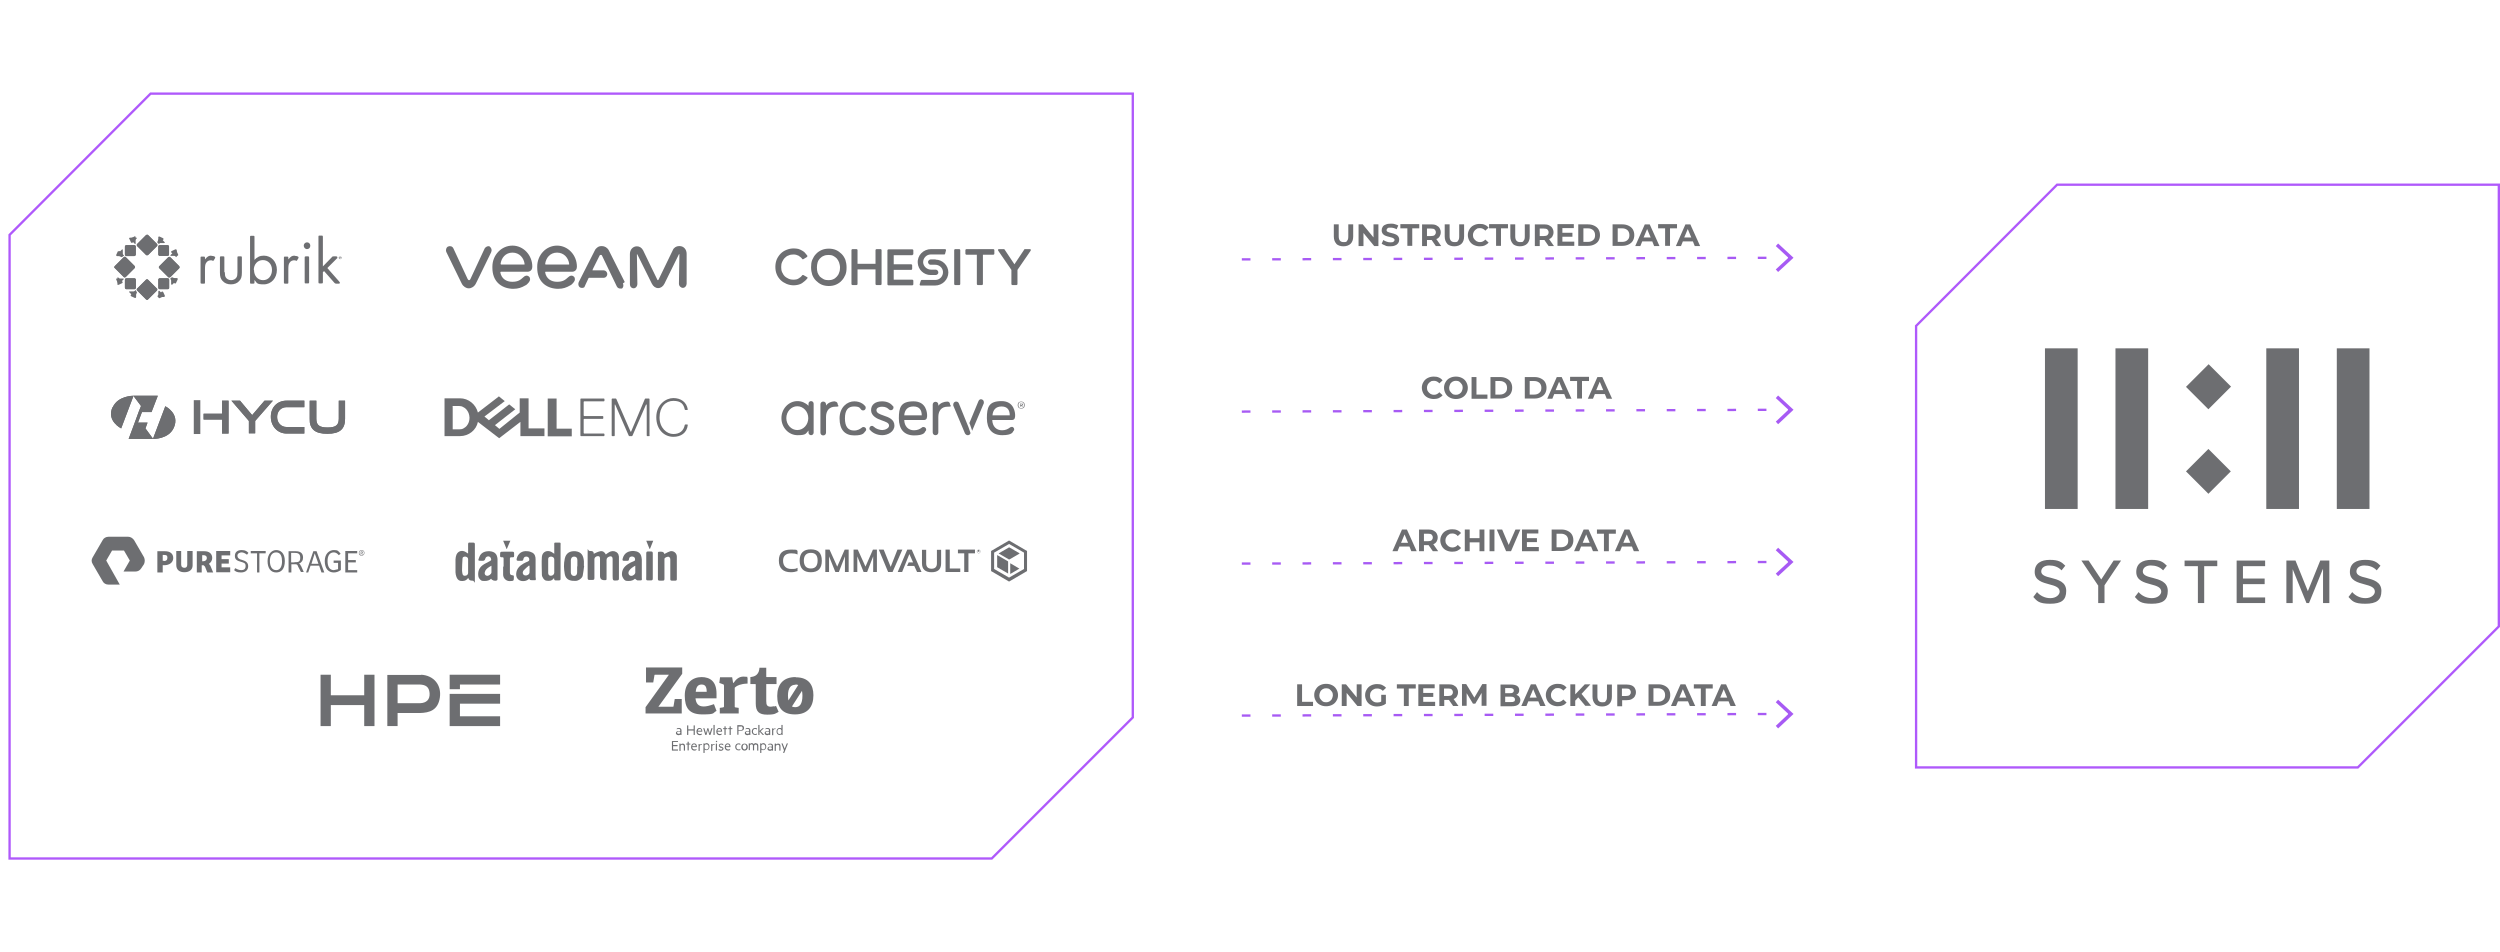 <?xml version="1.0" encoding="UTF-8"?>
<svg id="Layer_2" xmlns="http://www.w3.org/2000/svg" xmlns:xlink="http://www.w3.org/1999/xlink" version="1.1" viewBox="0 0 1070.8 407.9">
  <!-- Generator: Adobe Illustrator 29.7.1, SVG Export Plug-In . SVG Version: 2.1.1 Build 8)  -->
  <defs>
    <style>
      .st0, .st1, .st2 {
        fill: none;
      }

      .st1 {
        stroke: #af59fb;
      }

      .st1, .st2 {
        stroke-miterlimit: 10;
      }

      .st3 {
        fill: #6d6e71;
      }

      .st4 {
        clip-path: url(#clippath-17);
      }

      .st5 {
        clip-path: url(#clippath-19);
      }

      .st6 {
        clip-path: url(#clippath-11);
      }

      .st7 {
        clip-path: url(#clippath-16);
      }

      .st8 {
        clip-path: url(#clippath-18);
      }

      .st9 {
        clip-path: url(#clippath-10);
      }

      .st10 {
        clip-path: url(#clippath-15);
      }

      .st11 {
        clip-path: url(#clippath-13);
      }

      .st12 {
        clip-path: url(#clippath-14);
      }

      .st13 {
        clip-path: url(#clippath-12);
      }

      .st14 {
        clip-path: url(#clippath-20);
      }

      .st15 {
        clip-path: url(#clippath-21);
      }

      .st16 {
        clip-path: url(#clippath-22);
      }

      .st17 {
        clip-path: url(#clippath-1);
      }

      .st18 {
        clip-path: url(#clippath-3);
      }

      .st19 {
        clip-path: url(#clippath-4);
      }

      .st20 {
        clip-path: url(#clippath-2);
      }

      .st21 {
        clip-path: url(#clippath-7);
      }

      .st22 {
        clip-path: url(#clippath-6);
      }

      .st23 {
        clip-path: url(#clippath-9);
      }

      .st24 {
        clip-path: url(#clippath-8);
      }

      .st25 {
        clip-path: url(#clippath-5);
      }

      .st26 {
        fill: #a75af4;
      }

      .st27 {
        clip-path: url(#clippath);
      }

      .st2 {
        stroke: #a75af4;
        stroke-dasharray: 3.7 9.3;
      }
    </style>
    <clipPath id="clippath">
      <polygon class="st0" points="95.1 179.7 95.1 185.7 97.9 185.7 97.9 171.6 95.1 171.6 95.1 177.2 87.2 177.2 87.2 179.7 95.1 179.7"/>
    </clipPath>
    <clipPath id="clippath-1">
      <polygon class="st0" points="99.1 171.6 106.6 180.3 106.6 185.6 109.3 185.6 109.3 180.3 116.9 171.6 113.3 171.6 108 177.8 102.8 171.6 99.1 171.6"/>
    </clipPath>
    <clipPath id="clippath-2">
      <path class="st0" d="M122.8,171.6c-4,0-6.8,2.8-6.8,6.9s2.9,7.2,6.8,7.2h7.6v-2.8h-7.6c-2.4,0-4.1-1.8-4.1-4.3s1.7-4.2,4.1-4.2h7.6v-2.8h-7.6Z"/>
    </clipPath>
    <clipPath id="clippath-3">
      <path class="st0" d="M145.1,171.6v7.8c0,2.7-1.3,3.7-4.8,3.7s-4.8-1-4.8-3.7v-7.8h-2.9v7.8c0,4.4,2.3,6.4,7.6,6.4s7.6-2,7.6-6.4v-7.8h-2.7Z"/>
    </clipPath>
    <clipPath id="clippath-4">
      <polygon class="st0" points="57.7 181 55.1 188 65.6 188 62.3 183.5 63.2 181 59.1 181 60.8 176.5 64.9 176.5 67.6 169.5 57.1 169.5 60.4 173.9 59.4 176.4 57.7 181"/>
    </clipPath>
    <clipPath id="clippath-5">
      <path class="st0" d="M48.2,174.4c-2.7,5.9,3.7,9.1,3.7,9.1l5.3-14h0c-.5,0-6.7.1-8.9,4.9Z"/>
    </clipPath>
    <clipPath id="clippath-6">
      <path class="st0" d="M65.6,188s6.7.2,8.9-4.9c2.6-6-3.7-9.1-3.7-9.1l-5.3,14Z"/>
    </clipPath>
    <clipPath id="clippath-7">
      <path class="st0" d="M58.7,105.4l3.8,3.8c.2.2.6.2.9,0l3.8-3.8c.2-.2.2-.6,0-.9l-3.8-3.8c-.2-.2-.6-.2-.9,0l-3.8,3.8c-.1.1-.2.3-.2.4,0,.2,0,.3.2.4Z"/>
    </clipPath>
    <clipPath id="clippath-8">
      <path class="st0" d="M58.7,124.4l3.8,3.8c.2.2.6.2.9,0l3.8-3.8c.1-.1.2-.3.2-.4,0-.2,0-.3-.2-.4l-3.8-3.8c-.2-.2-.6-.2-.9,0l-3.8,3.8c-.1.1-.2.3-.2.4s0,.3.2.4Z"/>
    </clipPath>
    <clipPath id="clippath-9">
      <path class="st0" d="M68.2,114.9l3.8,3.8c.2.2.6.2.9,0l3.8-3.8c.2-.2.2-.6,0-.9l-3.8-3.8c-.2-.2-.6-.2-.9,0l-3.8,3.8c-.1.1-.2.3-.2.4,0,.2,0,.3.2.4Z"/>
    </clipPath>
    <clipPath id="clippath-10">
      <path class="st0" d="M55.5,125.3l1.7,1.7c.2.2.6.2.7-.1l.7-1.5c.1-.3,0-.6-.4-.6h-2.6c-.2,0-.3,0-.3.2,0,0,0,.2.1.2Z"/>
    </clipPath>
    <clipPath id="clippath-11">
      <path class="st0" d="M67.6,127.2h2.6c.3,0,.5-.3.4-.6l-.7-1.5c-.2-.3-.5-.3-.7-.1l-1.7,1.7c0,0-.1.2-.1.2,0,.1.1.2.3.2Z"/>
    </clipPath>
    <clipPath id="clippath-12">
      <rect class="st0" x="67.8" y="119.2" width="4.7" height="4.7" rx=".6" ry=".6"/>
    </clipPath>
    <clipPath id="clippath-13">
      <path class="st0" d="M73.6,108.3l1.7,1.7c.2.2.4.2.4-.2v-2.6c0-.3-.3-.5-.6-.4l-1.5.7c-.2,0-.3.2-.3.4,0,.1,0,.2.1.3Z"/>
    </clipPath>
    <clipPath id="clippath-14">
      <path class="st0" d="M67.7,104.1h2.6c.3,0,.4-.2.2-.4l-1.7-1.7c-.2-.2-.6-.2-.7.1l-.7,1.5c0,0,0,.1,0,.2,0,.2.2.4.4.4Z"/>
    </clipPath>
    <clipPath id="clippath-15">
      <path class="st0" d="M50.5,109.4l1.5.7c.3.1.6,0,.6-.4v-2.6c0-.3-.2-.4-.4-.2l-1.7,1.7c0,0-.1.2-.1.3s0,.3.3.4Z"/>
    </clipPath>
    <clipPath id="clippath-16">
      <path class="st0" d="M54.1,105h3.4c.3,0,.6.3.6.6v3.5c0,.3-.3.6-.6.6h-3.4c-.3,0-.6-.3-.6-.6v-3.5c0-.3.3-.6.6-.6Z"/>
    </clipPath>
    <clipPath id="clippath-17">
      <path class="st0" d="M55.4,102.3l.7,1.5c.2.3.5.3.7.1l1.7-1.7c.2-.2.2-.4-.2-.4h-2.6c-.3,0-.4.2-.4.4,0,0,0,.1,0,.2Z"/>
    </clipPath>
    <clipPath id="clippath-18">
      <path class="st0" d="M73.4,121.7c0,.3.2.4.4.2l1.7-1.7c.2-.2.2-.6-.1-.7l-1.5-.7c-.3-.1-.6,0-.6.4v2.6Z"/>
    </clipPath>
    <clipPath id="clippath-19">
      <rect class="st0" x="53.5" y="119.2" width="4.7" height="4.7" rx=".6" ry=".6"/>
    </clipPath>
    <clipPath id="clippath-20">
      <path class="st0" d="M50.2,121.6c0,.3.3.5.6.4l1.5-.7c.3-.2.3-.5.1-.7l-1.7-1.7c-.2-.2-.4-.2-.4.2v2.6Z"/>
    </clipPath>
    <clipPath id="clippath-21">
      <path class="st0" d="M68.4,105h3.4c.3,0,.6.3.6.6v3.4c0,.3-.3.6-.6.6h-3.4c-.3,0-.6-.3-.6-.6v-3.4c0-.3.3-.6.6-.6Z"/>
    </clipPath>
    <clipPath id="clippath-22">
      <path class="st0" d="M49.2,114.9l3.8,3.8c.1.1.3.2.4.2s.3,0,.4-.2l3.8-3.8c.2-.2.2-.6,0-.9l-3.8-3.8c-.2-.2-.6-.2-.9,0l-3.8,3.8c-.1.1-.2.3-.2.4,0,.2,0,.3.2.4Z"/>
    </clipPath>
  </defs>
  <g>
    <g>
      <path class="st3" d="M254.3,237.2c.9-.4,1.8-.9,2.8-1.1,1.1-.2,1.9.4,2.4,1.4.3-.3.5-.4.8-.6.8-.6,1.7-1,2.8-.8,1.2.3,1.9,1.1,2,2.3,0,3.2,0,6.3,0,9.5,0,.4-.2.6-.6.7,0,0,0,0,0,0-2,.2-2.1.1-2.1-1.9s0-4.8,0-7.2c0-1.1-.6-1.5-1.7-1-.6.3-.9.7-.9,1.4,0,2.6,0,5.1,0,7.7,0,.9,0,.9-.9.9q-1.9,0-1.9-1.8c0-2.4,0-4.8,0-7.3,0-.9-.2-1.2-.9-1.2-.8,0-1.5.6-1.5,1.3,0,2.7,0,5.4,0,8,0,.8-.2.9-1,.9-2,0-1.9.2-1.9-1.8,0-3.2,0-6.5,0-9.7s0-.9.9-.9c.1,0,.3,0,.4,0q1.2,0,1.3.9Z"/>
      <path class="st3" d="M200.6,247.6c0,0-.2,0-.2.1-.8,1.1-2,1.3-3.2,1.1-.9-.2-1.4-.9-1.7-1.7-.2-.6-.4-1.3-.4-2,0-1.8,0-3.7,0-5.5,0-.7.2-1.4.4-2,.7-1.6,2.4-2.1,3.9-1.2.3.2.7.4,1.1.7,0-.2,0-.3,0-.5,0-1.2,0-2.4,0-3.5,0-.6.2-.8.8-.7.4,0,.9,0,1.3,0,.6,0,.8.2.8.7,0,1.4,0,2.8,0,4.2,0,3.5,0,6.9,0,10.4s0,1-1,1c0,0-.2,0-.3,0q-1.2,0-1.5-1.1ZM200.5,242.4v-2.8c0-.7-.4-1.1-1.2-1.2-.7,0-1.2.2-1.2.9-.1,1.7-.2,3.3-.2,5,0,.5.1,1,.2,1.5.1.6.6.9,1.1.8.8,0,1.3-.6,1.3-1.2,0-1,0-1.9,0-2.9Z"/>
      <path class="st3" d="M237.5,247.5c-.2.2-.3.2-.4.3-.8,1.1-2,1.1-3.1.9-.8,0-1.9-1.5-1.9-2.5,0-2.6-.2-5.2,0-7.7.2-2.3,2.4-3,4.1-2.1.4.2.7.5,1.2.8,0-1.3,0-2.4,0-3.5,0-1.4-.2-1.3,1.3-1.3,1.7,0,1.4-.1,1.4,1.4,0,4.6,0,9.2,0,13.8,0,.9,0,1-1,1-.2,0-.4,0-.6,0-1.1,0-1.1,0-1.2-1.1ZM237.4,242.5c0-1,0-1.9,0-2.9,0-.7-.5-1.1-1.3-1.2-.7,0-1.3.3-1.3,1,0,2,0,4,0,6.1,0,.7.6,1.2,1.2,1.1.7,0,1.4-.6,1.4-1.3,0-.9,0-1.9,0-2.8Z"/>
      <path class="st3" d="M272,247.9c0,0,0,0-.2.1-1,.9-2.2.9-3.4.8-.9,0-1.9-1.4-2-2.6-.1-2.1.9-3.5,2.6-4.6.7-.5,1.6-.9,2.4-1.2.5-.2.7-.4.6-.9,0-.6-.3-.9-.9-1.1-.9-.2-1.6.2-1.7,1.1,0,.6-.3.7-.8.7-.4,0-.9,0-1.3,0-.6,0-.8-.2-.6-.9.6-2.5,2.5-3.4,4.8-3.3,1.4.1,2.6.6,3.1,2,.2.5.2,1.1.3,1.7,0,2.4,0,4.7,0,7.1,0,.2,0,.5,0,.7.1,1.1.1,1.1-1,1.1-.3,0-.7,0-.9,0-.3-.1-.6-.4-1-.7ZM272.1,242.3c-1.1.6-2,1.2-2.6,2.1-.6.9-.3,1.9.5,2.2.8.3,2-.5,2.1-1.3,0-.9,0-1.9,0-3Z"/>
      <path class="st3" d="M210.5,247.8c0,0-.2,0-.3.2-1,.9-2.2.9-3.5.8-.7,0-1.7-1.1-1.8-1.9-.3-1.9.2-3.6,1.8-4.8.9-.7,2-1.1,3-1.7.3-.2.7-.4.7-.6,0-.4-.2-1-.5-1.2-.6-.6-1.8-.2-2,.6-.2.8-.6,1.1-1.4,1,0,0-.1,0-.2,0-1.7,0-1.6,0-1-1.6.7-2,2.5-2.6,4.5-2.5,1.2.1,2.3.5,2.9,1.7.2.5.4,1.1.4,1.6,0,2.9,0,5.8,0,8.7,0,.2-.2.5-.3.5-.8.4-2.1,0-2.5-.8ZM210.5,242.3c-1.1.6-2.1,1.2-2.6,2.1-.5,1-.4,2,.6,2.2.7.2,1.9-.6,2-1.4,0-.9,0-1.9,0-3Z"/>
      <path class="st3" d="M226.9,247.8c-.3.1-.4.2-.5.3-.7.6-1.5.8-2.4.8-1.9,0-3.1-1.4-2.9-3.3.2-2,1.4-3.2,3.1-4.2.6-.4,1.3-.6,1.9-.9.3-.1.6-.4.6-.7,0-.5-.1-1-.7-1.3-.8-.3-1.6,0-1.8.9-.1.7-.4.9-1.1.8-.3,0-.7,0-1.1,0-.7,0-.8-.2-.7-.9.5-2.2,2.3-3.5,4.6-3.2.7,0,1.5.3,2.1.6,1.1.6,1.4,1.7,1.4,2.9,0,2.3,0,4.5,0,6.8,0,.5,0,1,.1,1.5,0,.5,0,.7-.6.6-.4,0-.8,0-1.1,0-.5,0-1.1,0-1-.8ZM226.8,242.4c0,0-.2-.1-.2-.2-.8.7-1.6,1.3-2.3,2.1-.4.5-.6,1.2-.1,1.8.2.3.8.4,1.1.4.7-.1,1.4-.5,1.5-1.2.1-1,0-1.9,0-2.9Z"/>
      <path class="st3" d="M284.5,237.4c.2-.2.4-.3.6-.4.6-.3,1.3-.7,2-.9,1.4-.3,2.8.8,2.8,2.3,0,3.2,0,6.4,0,9.7,0,.4-.2.6-.6.6-.5,0-1.1,0-1.6,0-.6,0-.6-.4-.6-.8,0-2.7,0-5.4,0-8,0-.5,0-1.1-.6-1.4-.4-.2-1.5.2-1.8.6-.1.2-.1.4-.1.7,0,2.7,0,5.4,0,8,0,.8-.1.9-.9.9-2.1,0-1.9.2-1.9-1.8,0-3.2,0-6.4,0-9.7,0-.9,0-.9,1-.9s.2,0,.4,0q1.2,0,1.4,1.1Z"/>
      <path class="st3" d="M250.2,242.4c-.2,1.4-.3,2.7-.6,4.1-.2,1.2-2,2.4-3.2,2.3-.8,0-1.6,0-2.4-.3-1.2-.4-1.9-1.4-2.1-2.6-.4-2.2-.5-4.4,0-6.6.5-2.4,2.2-3.4,4.6-3.2,2.5.3,3.4,1.8,3.6,4.3,0,.7,0,1.3,0,2,0,0,.1,0,.2,0ZM247.3,242.5h0c0-.9,0-1.7,0-2.6,0-1-.5-1.5-1.4-1.5-.8,0-1.3.5-1.4,1.5,0,1.8,0,3.5,0,5.3,0,.9.6,1.5,1.4,1.5.8,0,1.3-.6,1.3-1.5,0-.8,0-1.7,0-2.5Z"/>
      <path class="st3" d="M215.7,242.7c0-1.1,0-2.2,0-3.3,0-.5,0-.8-.7-.7-.7,0-.9-.2-.8-.9,0-1.5,0-1.5,1.5-1.5s2.6,0,3.8,0c.5,0,.7.2.7.7,0,.2,0,.3,0,.5,0,1,.2,1.3-1.2,1.2-.5,0-.6.2-.6.6,0,2,0,4,0,5.9,0,.9.3,1.1,1.1,1.2.5,0,.6.2.6.6,0,1.9,0,1.8-1.8,1.9-1.5,0-2.8-1.2-2.8-2.8,0-1.1,0-2.3,0-3.4Z"/>
      <path class="st3" d="M276.8,242.4c0-1.8,0-3.6,0-5.4,0-.6.2-.8.8-.8.4,0,.8,0,1.2,0,.6,0,.8.2.8.8,0,2.6,0,5.2,0,7.7s0,2.1,0,3.1c0,.6-.2.8-.8.8-2.4,0-2,.2-2-1.9,0-1.5,0-2.9,0-4.4Z"/>
      <path class="st3" d="M276.7,231.6h3.1c-.5,1.2-1,2.4-1.4,3.5,0,0-.2,0-.2,0-.5-1.2-.9-2.3-1.4-3.5Z"/>
      <path class="st3" d="M216.9,235c-.4-1.1-.9-2.2-1.4-3.4h3.1c-.5,1.2-1,2.4-1.5,3.5,0,0-.2,0-.3,0Z"/>
    </g>
    <g id="g3957">
      <g id="g156">
        <g id="g21">
          <g id="g19">
            <g>
              <polygon id="SVGID" class="st3" points="95.1 179.7 95.1 185.7 97.9 185.7 97.9 171.6 95.1 171.6 95.1 177.2 87.2 177.2 87.2 179.7 95.1 179.7"/>
              <g class="st27">
                <rect id="rect17" class="st3" x="87.2" y="171.6" width="10.7" height="14.1"/>
              </g>
            </g>
          </g>
        </g>
        <g id="g40">
          <g id="g38">
            <g>
              <rect id="SVGID1" data-name="SVGID" class="st3" x="83" y="171.4" width="2.8" height="14.5"/>
              <rect id="rect36" class="st3" x="84.1" y="177" width=".6" height="3.3"/>
            </g>
          </g>
        </g>
        <g id="g59">
          <g id="g57">
            <g>
              <polygon id="SVGID2" data-name="SVGID" class="st3" points="99.1 171.6 106.6 180.3 106.6 185.6 109.3 185.6 109.3 180.3 116.9 171.6 113.3 171.6 108 177.8 102.8 171.6 99.1 171.6"/>
              <g class="st17">
                <rect id="rect55" class="st3" x="99.1" y="171.6" width="17.8" height="14.1"/>
              </g>
            </g>
          </g>
        </g>
        <g id="g78">
          <g id="g76">
            <g>
              <path id="SVGID3" data-name="SVGID" class="st3" d="M122.8,171.6c-4,0-6.8,2.8-6.8,6.9s2.9,7.2,6.8,7.2h7.6v-2.8h-7.6c-2.4,0-4.1-1.8-4.1-4.3s1.7-4.2,4.1-4.2h7.6v-2.8h-7.6Z"/>
              <g class="st20">
                <rect id="rect74" class="st3" x="115.9" y="171.6" width="14.4" height="14.1"/>
              </g>
            </g>
          </g>
        </g>
        <g id="g97">
          <g id="g95">
            <g>
              <path id="SVGID4" data-name="SVGID" class="st3" d="M145.1,171.6v7.8c0,2.7-1.3,3.7-4.8,3.7s-4.8-1-4.8-3.7v-7.8h-2.9v7.8c0,4.4,2.3,6.4,7.6,6.4s7.6-2,7.6-6.4v-7.8h-2.7Z"/>
              <g class="st18">
                <rect id="rect93" class="st3" x="132.7" y="171.6" width="15.2" height="14.3"/>
              </g>
            </g>
          </g>
        </g>
        <g id="g116">
          <g id="g114">
            <g>
              <polygon id="SVGID5" data-name="SVGID" class="st3" points="57.7 181.1 55.1 188 65.6 188 62.3 183.5 63.2 181 59.1 181 60.8 176.5 64.9 176.5 67.6 169.5 57.1 169.5 60.4 173.9 59.4 176.4 57.7 181.1"/>
              <g class="st19">
                <rect id="rect112" class="st3" x="55.1" y="169.5" width="12.5" height="18.5"/>
              </g>
            </g>
          </g>
        </g>
        <g id="g135">
          <g id="g133">
            <g>
              <path id="SVGID6" data-name="SVGID" class="st3" d="M48.2,174.4c-2.7,5.9,3.7,9.1,3.7,9.1l5.3-14h0c-.5,0-6.7.1-8.9,4.9"/>
              <g class="st25">
                <rect id="rect131" class="st3" x="45.5" y="169.5" width="11.6" height="14"/>
              </g>
            </g>
          </g>
        </g>
        <g id="g154">
          <g id="g152">
            <g>
              <path id="SVGID7" data-name="SVGID" class="st3" d="M65.6,188s6.7.2,8.9-4.9c2.6-6-3.7-9.1-3.7-9.1l-5.3,14Z"/>
              <g class="st22">
                <rect id="rect150" class="st3" x="65.6" y="174" width="11.5" height="14.1"/>
              </g>
            </g>
          </g>
        </g>
      </g>
    </g>
    <g>
      <path class="st3" d="M414.5,186.4c-.5,0-.9-.3-1.2-.8l-5-11.9s0,0,0,0c0-.1,0-.2,0-.5,0-.7.6-1.2,1.2-1.2s1,.3,1.2.8l4.1,10.1.9,2.6h0c-.2.6-.6.9-1.1.9"/>
      <path class="st3" d="M420.3,171c-.4,0-.9.1-1.2.8l-3.9,9.4.3.7.9,2.6,5-11.8h0c0-.2,0-.3,0-.5,0-.7-.6-1.2-1.3-1.2Z"/>
      <path class="st3" d="M341.5,184.2c-2.6,0-4.7-2.3-4.7-5.1s2.1-5.1,4.7-5.1,4.7,2.3,4.7,5.1c0,2.8-2.1,5.1-4.7,5.1M347.4,171.8c-.6,0-1.1.5-1.1,1.1v.9c-1.3-1.3-3-2-4.7-2-3.8,0-6.9,3.3-6.9,7.3s3.1,7.3,6.9,7.3,3.5-.7,4.7-2v.9c0,.6.5,1.1,1.1,1.1s1.1-.5,1.1-1.1v-12.4c0-.6-.5-1.1-1.1-1.1"/>
      <path class="st3" d="M357.7,171.9c-1.7,0-3.1.7-3.9,1.8v-.5c0-.7-.5-1.2-1.2-1.2s-1.2.5-1.2,1.2v12.1c0,.7.5,1.2,1.2,1.2s1.2-.5,1.2-1.2v-6.7c0-2.8,1.5-4.4,3.9-4.4s1.1-.5,1.1-1.1c0-.6-.5-1.1-1.1-1.1"/>
      <path class="st3" d="M369.8,182.9c-.3,0-.5.1-.7.3-.7.5-1.6,1.2-3.3,1.2-2.6,0-3.9-1.7-3.9-5.2s1.3-5.1,3.9-5.1,2.6.9,3,1.3c.3.3.5.4.9.4.6,0,1.1-.5,1.1-1.1s-.1-.5-.2-.7c-.3-.4-1.7-2.1-4.7-2.1s-6.3,2.5-6.3,7.3,2.2,7.3,6.3,7.3,4.1-1.2,4.6-1.6c.3-.3.5-.6.5-.9,0-.6-.5-1.1-1.1-1.1"/>
      <path class="st3" d="M378.5,178c-1.7-.6-3.1-1.1-3.1-2.3s1.5-1.5,2.4-1.5c1.6,0,2.4.6,3,1.2.2.2.5.3.8.3.6,0,1.1-.5,1.1-1.1s-.1-.5-.3-.7c-1-1.3-2.6-2-4.6-2-2.9,0-4.7,1.4-4.7,3.8s2.5,3.7,4.7,4.4c1.6.6,3,1,3,2.2s-1.8,1.9-2.9,1.9-2.7-.5-3.6-1.4c-.3-.3-.6-.4-.8-.4-.6,0-1.1.5-1.1,1.1s.1.5.3.7c.9,1.1,2.8,2.2,5.2,2.2s5.2-1.5,5.2-4.1c0-2.7-2.5-3.6-4.6-4.3"/>
      <path class="st3" d="M391.3,174.1c2.3,0,3.5,1.3,3.5,3.8h-7.5c.2-2.5,1.6-3.8,3.9-3.8M397.1,177.9c0-1-.3-6-5.8-6s-6.3,2.6-6.3,7.3,2.3,7.3,6.6,7.3,4.5-1.4,4.7-1.7c.2-.2.4-.4.4-.8,0-.6-.5-1.1-1.1-1.1s-.4,0-.7.2c-.8.6-1.8,1.2-3.4,1.2-2.5,0-4.1-1.7-4.2-4.4h8.4c1.4,0,1.4-1.2,1.4-2.1"/>
      <path class="st3" d="M405.8,172c-1.6,0-3.1.7-3.9,1.8v-.5c0-.7-.5-1.2-1.2-1.2s-1.2.5-1.2,1.2v11.9c0,.7.5,1.2,1.2,1.2s1.2-.5,1.2-1.2v-6.6c0-2.7,1.4-4.4,3.9-4.4s1.1-.5,1.1-1.1-.5-1.1-1.1-1.1"/>
      <path class="st3" d="M425.1,177.9c.2-2.5,1.6-3.8,3.9-3.8s3.5,1.3,3.5,3.8h-7.4ZM433.3,182.9c-.3,0-.4,0-.7.2-.8.6-1.8,1.2-3.4,1.2-2.5,0-4.1-1.7-4.2-4.4h8.4c1.4,0,1.4-1.3,1.4-2.1s-.3-6-5.8-6-6.3,2.6-6.3,7.3,2.3,7.3,6.6,7.3,4.5-1.4,4.7-1.7c.2-.2.4-.4.4-.8,0-.6-.5-1.1-1.1-1.1"/>
      <path class="st3" d="M437.5,173.5c.2,0,.2-.1.2-.3s0-.3-.2-.3h-.4v.5h.4ZM437.1,173.7v.5c0,0,0,.1-.1.1s-.1,0-.1-.1v-1.3c0,0,0-.1.1-.1h.6c.3,0,.5.2.5.5s-.2.5-.4.5l.3.4s0,0,0,0c0,0,0,.1-.1.1s0,0-.1,0l-.4-.6h-.2ZM438.6,173.5c0-.9-.4-1.3-1.2-1.3s-1.2.4-1.2,1.3.4,1.3,1.2,1.3c.8,0,1.2-.4,1.2-1.3M438.9,173.5c0,1.1-.6,1.5-1.5,1.5s-1.5-.5-1.5-1.5.6-1.5,1.5-1.5,1.5.5,1.5,1.5"/>
    </g>
    <g>
      <path class="st3" d="M341.6,244.6c-.8.3-1.8.5-2.8.5-3.4,0-5.2-1.7-5.2-5s1.7-4.7,5.2-4.7,2,.2,2.8.5v1.6c-.8-.4-1.7-.5-2.7-.5-2.3,0-3.5,1.1-3.5,3.2s1.2,3.5,3.5,3.5,1.9-.2,2.7-.5v1.6Z"/>
      <path class="st3" d="M342.5,240.2c0-3.3,1.6-4.9,4.8-4.9s4.7,1.6,4.7,4.9-1.6,4.9-4.7,4.9c-3.1,0-4.7-1.6-4.8-4.9M347.3,243.5c1.9,0,2.9-1.1,2.9-3.4s-1-3.3-2.9-3.3-3,1.1-3,3.3,1,3.4,3,3.4"/>
      <polygon class="st3" points="353.5 245 353.5 235.4 355.3 235.4 358.6 242.7 361.8 235.4 363.5 235.4 363.5 245 361.9 245 361.9 238.3 359.3 245 357.8 245 355.1 238.3 355.1 245 353.5 245"/>
      <polygon class="st3" points="365.6 245 365.6 235.4 367.4 235.4 370.7 242.7 373.9 235.4 375.6 235.4 375.6 245 374 245 374 238.3 371.4 245 369.9 245 367.2 238.3 367.2 245 365.6 245"/>
      <polygon class="st3" points="386.5 235.4 382.3 245 380.4 245 376.4 235.4 378.5 235.4 381.5 242.8 384.4 235.4 386.5 235.4"/>
      <polygon class="st3" points="384.5 245 388.6 235.4 390.5 235.4 394.7 245 392.8 245 391.6 242.4 388.5 242.4 389.2 240.9 391.1 240.9 389.5 237.3 386.4 245 384.5 245"/>
      <path class="st3" d="M394.9,241.3v-5.8h1.8v5.8c0,1.5.8,2.3,2.3,2.3s2.3-.8,2.3-2.3v-5.8h1.8v5.8c0,2.6-1.4,3.8-4.1,3.8s-4.1-1.3-4.1-3.8"/>
      <polygon class="st3" points="406.8 235.4 406.8 243.5 411.3 243.5 411.3 245 405 245 405 235.4 406.8 235.4"/>
      <polygon class="st3" points="417.6 235.4 417.6 237 414.8 237 414.8 245 413 245 413 237 410.3 237 410.3 235.4 417.6 235.4"/>
      <path class="st3" d="M419.3,235.7c.1,0,.2,0,.2,0,0,0,0,.1,0,.2s0,.1,0,.2c0,0-.1,0-.2,0l.3.4h-.2l-.3-.4h-.2v.4h-.1v-.9h.4s0,0,0,0ZM419.2,236.1s0,0,0,0c0,0,0,0,0,0,0,0,0,0,0,0,0,0,0,0,0,0s0,0,0,0c0,0,0,0,0,0,0,0,0,0,0,0,0,0,0,0,0,0h-.2v.3h.2Z"/>
      <path class="st3" d="M419.2,235.4c-.4,0-.8.4-.8.8s.4.8.8.8.8-.4.8-.8-.4-.8-.8-.8M419.2,236.9c-.4,0-.7-.3-.7-.7s.3-.7.7-.7.7.3.7.7-.3.7-.7.7"/>
      <path class="st3" d="M432.2,231.5l-7.7,4.5v8.6l7.7,4.5,7.7-4.5v-8.6l-7.7-4.5ZM438.6,243.7l-6.4,3.7-6.4-3.7v-7l6.4-3.7,6.4,3.7v7Z"/>
      <path class="st3" d="M431.8,245.6c0,0,0,.1-.1,0l-4.5-2.6c0,0-.1-.1-.1-.2v-5c0,0,0-.1.1,0l4.5,2.6c0,0,.1.1.1.2v5Z"/>
      <path class="st3" d="M436.7,237.1l-4.3,2.5c-.1,0-.2,0-.3,0l-4.3-2.5c0,0,0-.1,0-.1l4.3-2.5c.1,0,.2,0,.3,0l4.3,2.5c0,0,0,.1,0,.1"/>
      <path class="st3" d="M436.7,243.5l-3.9,2.3c0,0-.1,0-.1,0v-4.5c0,0,0-.1.1,0l3.9,2.3c0,0,0,.1,0,.1"/>
    </g>
    <g>
      <path class="st3" d="M345.9,119c0-.1-.1-.2-.2-.3l-1.6-.9c-.2-.1-.4,0-.5.1-.4.6-.9,1-1.6,1.4-.6.4-1.4.5-2.1.5s-1.4-.1-2.1-.4c-.6-.3-1.2-.6-1.7-1.1-.5-.5-.8-1.1-1.1-1.7s-.4-1.4-.4-2.2.1-1.6.4-2.2.6-1.2,1.1-1.7c.5-.5,1-.9,1.7-1.1.6-.3,1.3-.4,2.1-.4s1.5.2,2.1.5c.6.4,1.2.8,1.6,1.4.1.2.4.2.5.1l1.5-.9c.1,0,.2-.2.2-.3,0-.1,0-.2,0-.3-.3-.4-.7-.8-1-1.2s-.8-.7-1.3-1c-.5-.3-1-.5-1.6-.7-.6-.1-1.2-.2-1.9-.2-1.1,0-2.1.2-3.1.6-1,.4-1.8.9-2.5,1.6-.7.7-1.3,1.6-1.7,2.5-.4,1-.6,2.1-.6,3.2s.2,2.3.6,3.2c.4,1,1,1.8,1.7,2.5s1.6,1.2,2.5,1.6c1,.4,2,.6,3.1.6s2.6-.3,3.5-.9c.9-.6,1.7-1.3,2.4-2.2,0,0,.1-.2,0-.3"/>
      <path class="st3" d="M360.5,108.8c-.7-.7-1.5-1.3-2.4-1.7-.9-.4-2-.6-3.1-.6s-2.2.2-3.1.6-1.8,1-2.4,1.7c-.7.7-1.2,1.6-1.6,2.5-.4,1-.5,2-.5,3.2s.2,2.2.5,3.2c.4,1,.9,1.8,1.6,2.5.7.7,1.5,1.3,2.4,1.7.9.4,2,.6,3.1.6s2.2-.2,3.1-.6,1.8-1,2.4-1.7c.7-.7,1.2-1.6,1.6-2.5.4-1,.5-2,.5-3.2s-.2-2.2-.5-3.2c-.4-1-.9-1.8-1.6-2.5M354.9,120c-.8,0-1.5-.1-2.1-.4-.6-.3-1.1-.7-1.6-1.1-.4-.5-.8-1.1-1-1.7s-.3-1.4-.3-2.2.1-1.5.3-2.2c.2-.7.6-1.3,1-1.7s1-.9,1.6-1.1c.6-.3,1.3-.4,2.1-.4s1.4.1,2,.4c.6.3,1.1.7,1.5,1.1.4.5.8,1.1,1,1.7.2.7.4,1.4.4,2.2s-.1,1.5-.4,2.2c-.2.7-.6,1.3-1,1.7s-.9.9-1.5,1.1c-.6.3-1.3.4-2,.4"/>
      <path class="st3" d="M377.2,106.7h-1.8c-.2,0-.4.2-.4.4v5.9h-7.7v-5.9c0-.2-.2-.4-.4-.4h-1.8c-.2,0-.4.2-.4.4v14.6c0,.2.2.4.4.4h1.8c.2,0,.4-.2.4-.4v-6.3h7.7v6.3c0,.2.2.4.4.4h1.8c.2,0,.4-.2.4-.4v-14.6c0-.2-.2-.4-.4-.4"/>
      <path class="st3" d="M390.8,109.2c.2,0,.4-.2.4-.4v-1.6c0-.2-.2-.4-.4-.4h-10.3c-.2,0-.4.2-.4.4v14.6c0,.2.2.4.4.4h10.3c.2,0,.4-.2.4-.4v-1.6c0-.2-.2-.4-.4-.4h-8v-4.2h7.5c.2,0,.4-.2.4-.4v-1.6c0-.2-.2-.4-.4-.4h-7.5v-3.9h8Z"/>
      <path class="st3" d="M410.9,106.7h-1.8c-.2,0-.4.2-.4.4v14.6c0,.2.2.4.4.4h1.8c.2,0,.4-.2.4-.4v-14.6c0-.2-.2-.4-.4-.4"/>
      <path class="st3" d="M425.6,106.7h-11.7c-.2,0-.4.2-.4.4v1.6c0,.2.2.4.4.4h4.5v12.6c0,.2.2.4.4.4h1.8c.2,0,.4-.2.4-.4v-12.6h4.5c.2,0,.4-.2.4-.4v-1.6c0-.2-.2-.4-.4-.4"/>
      <path class="st3" d="M441.5,106.9c0-.1-.2-.2-.4-.2h-2.1c-.1,0-.3,0-.3.2l-4.2,6.3-4.2-6.3c0-.1-.2-.2-.3-.2h-2.1c-.2,0-.3,0-.4.2,0,.1,0,.3,0,.4l5.7,8.3v6.1c0,.2.2.4.4.4h1.8c.2,0,.4-.2.4-.4v-6.1l5.7-8.3c0-.1,0-.3,0-.4"/>
      <path class="st3" d="M404.9,106.7h-6.1c-3.3,0-6,2.7-5.7,6,.2,2.8,2.6,5.1,5.5,5.1h2.1c.6,0,1.1-.4,1.2-.9.1-.7-.4-1.4-1.1-1.4h-2c-1.7,0-3.2-1.3-3.4-3-.1-1.9,1.4-3.5,3.2-3.5h5.8c.2,0,.4-.1.4-.3l.4-1.5c0-.2-.1-.5-.4-.5"/>
      <path class="st3" d="M400.8,111.1h-2.1c-.5,0-1,.4-1.2.9-.1.7.4,1.4,1.1,1.4h2c1.7,0,3.2,1.3,3.3,3,.1,1.9-1.4,3.5-3.2,3.5h-5.9c-.2,0-.3.1-.4.3l-.5,1.6c0,.2.1.5.4.5h6.2c3.1,0,5.7-2.5,5.7-5.6,0-3-2.5-5.5-5.5-5.5"/>
    </g>
    <g>
      <path class="st3" d="M209.9,105.6c-.8-.4-1.8,0-2.3.8l-6.1,13.1h0c-.1.3-.3.5-.6.5s-.4-.2-.6-.5h0l-6.1-13.1c-.4-.9-1.4-1.2-2.3-.8-.8.4-1.1,1.5-.7,2.4l5.9,12.1.7,1.4c.6,1.2,1.8,2,3,2s2.4-.8,3-2l.7-1.4,5.9-12.1c.4-.9.1-1.9-.7-2.4Z"/>
      <path class="st3" d="M290.8,105.4c-1.1,0-2.2.7-2.6,1.7-1.5,3.2-6.1,12.5-6.1,12.6,0,0-.1.3-.3.3s-.3-.2-.3-.3h0c-1.5-3.1-4.5-9.2-6-12.4-.6-1.2-1.6-1.8-2.7-1.8h0c-1.7,0-3,1.4-3,3.3v12.9c0,.8.4,1.5,1.1,1.7,1.1.4,2.1-.6,2.1-1.8l-.2-12.6c0-.1.1-.2.2,0l6.2,12.5c.6,1.2,1.6,1.9,2.7,1.9s2.1-.7,2.7-1.9l6.2-12.6c0-.1.2,0,.2,0l-.2,12.6c0,1,.8,1.8,1.7,1.8.9,0,1.6-.9,1.6-1.8v-12.8c0-1.9-1.3-3.3-3-3.3Z"/>
      <path class="st3" d="M267.6,120.8l-6.8-13.5c-.6-1.2-1.8-1.9-3-1.9s-1.6.3-2.2.8c-.4.3-.7.7-.9,1.2l-6.8,13.4s0,0,0,0h0c-.3.7-.2,1.4.1,1.9,0,0,0,0,0,0s0,0,0,0c.1.1.3.3.4.4.6.3,1.2.3,1.8,0,0,0,0,0,0,0,0,0,0,0,0,0,0,0,0,0,0,0h0c.1-.1.2-.3.3-.5l.2-.5,1.4-3c0,0,.1-.1.2-.1h6.3c.8,0,1.5-.7,1.5-1.6s-.7-1.6-1.5-1.6h-4.7c0,0-.2,0-.1-.2l.3-.7,2.6-5.2h0s0,0,0,0h0c0,0,.2-.5.4-.5.1,0,.3,0,.4,0,.3,0,.4.4.5.6h0l6.2,12.9c.3.6.9.9,1.5.9s.4,0,.6,0c0,0,0,0,0,0,0,0,0,0,.1,0,0,0,0,0,0,0,0,0,0,0,0,0,0,0,0,0,0,0s0,0,0,0c0,0,0,0,0,0,0,0,0,0,0,0,0,0,0,0,0,0h0c.6-.5.8-1.4.4-2.2Z"/>
      <path class="st3" d="M214.5,116.4h11.5c.2,0,2-.1,2-2.2,0-4.9-3.8-9-8.5-9s-8.6,4-8.6,9v.5c0,5.7,3.6,8.7,8.4,9,.2,0,.5,0,.7,0,1.9,0,3.4-.5,5.1-1.5.2,0,.9-.6,1.5-1.4.6-.7.6-1.8,0-2.3-.9-.8-1.8-.4-2.5.3-1.2,1.1-2.2,1.9-4.7,1.9s-4.6-1.3-5.1-4c0,0,0-.2.1-.2ZM214.4,113.1c.3-2.6,2.1-4.9,5.1-4.9s4.9,2.3,5.2,4.9c0,0,0,.2-.1.2h-10c0,0-.1,0-.1-.2Z"/>
      <path class="st3" d="M233.6,116.4h11.5c.2,0,2-.1,2-2.2,0-4.9-3.8-9-8.5-9s-8.5,4-8.5,9v.5c0,5.7,3.6,8.7,8.4,9,.2,0,.5,0,.7,0,1.9,0,3.4-.5,5.1-1.5.2,0,.9-.6,1.5-1.4.6-.7.6-1.8,0-2.3-.9-.8-1.8-.4-2.5.3-1.2,1.1-2.2,1.9-4.7,1.9s-4.6-1.3-5.1-4c0,0,0-.2.1-.2ZM233.5,113.1c.3-2.6,2.1-4.9,5.1-4.9s4.9,2.3,5.2,4.9c0,0,0,.2-.1.2h-10c0,0-.2,0-.1-.2Z"/>
    </g>
    <g>
      <path class="st3" d="M213.8,169.7l-9.1,7c-.9-3.5-4-6.1-7.7-6.1h-6.6v16.2h6.6c3.8,0,7-2.6,7.7-6.1l9.1,7,9.1-7v6.1h10.3v-3.3h-6.8v-12.9h-3.8v6.1l-8.7,7-1.9-1.6,4.2-3.3,4.5-3.5-2.6-2.1-8.7,6.8-1.9-1.6,8.7-6.6-2.6-2.1h0s0,0,0,0h0ZM193.8,173.9h2.8c.6,0,1.2.1,1.7.4.5.2,1,.6,1.4,1,.4.4.7,1,1,1.6.2.6.4,1.3.4,2s-.1,1.3-.3,1.9-.5,1.1-.9,1.6-.9.8-1.4,1.1c-.5.3-1.1.4-1.8.4h-2.8v-9.8ZM244.9,183.6v3.3h-10.3v-16.2h3.8v12.9h6.6Z"/>
      <path class="st3" d="M288.4,187.1c3.2,0,5.8-1.6,6.2-5.1l-.2-.2h-.9l-.2.2c-.5,2.5-2.1,3.9-4.9,3.9s-5.9-2.6-5.9-7.1,2.6-7.1,5.9-7.1,4.4,1.4,4.9,3.7l.2.2h.9l.2-.2c-.5-3.2-3-4.9-6.2-4.9s-7.3,2.8-7.3,8.2,3.5,8.4,7.3,8.4h0ZM278.2,186.6v-15.7l-.2-.2h-1.6l-.2.2-5.9,14h-.2l-6.1-14-.2-.2h-1.6l-.2.2v15.7l.2.2h.9l.2-.2v-13.3h.2l5.8,13.3.2.2h1.2l.2-.2,5.8-13.3h.3v13.3l.2.2h.9l.3-.2h0ZM258.9,186.6v-.7l-.2-.2h-8.5l-.2-.2v-5.9l.2-.2h8l.2-.2v-.8l-.2-.2h-8l-.2-.2v-5.9l.2-.2h8.5l.2-.2v-.8l-.2-.2h-9.9l-.2.2v15.7l.2.2h9.9l.2-.2h0Z"/>
    </g>
    <g>
      <g>
        <path id="SVGID8" data-name="SVGID" class="st3" d="M62.6,100.7l-3.8,3.8c-.2.2-.2.6,0,.9l3.8,3.8c.2.2.6.2.9,0l3.8-3.8c.2-.2.2-.6,0-.9l-3.8-3.8c-.1-.1-.3-.2-.4-.2-.2,0-.3,0-.4.2"/>
        <g class="st21">
          <rect class="st3" x="56.7" y="98.6" width="12.6" height="12.6" transform="translate(-55.8 75.3) rotate(-45)"/>
        </g>
      </g>
      <g>
        <path id="SVGID9" data-name="SVGID" class="st3" d="M62.6,119.8l-3.8,3.8c-.2.2-.2.6,0,.9l3.8,3.8c.1.1.3.2.4.2s.3,0,.4-.2l3.8-3.8c.2-.2.2-.6,0-.9l-3.8-3.8c-.1-.1-.3-.2-.4-.2s-.3,0-.4.2"/>
        <g class="st24">
          <rect class="st3" x="56.7" y="117.7" width="12.6" height="12.6" transform="translate(-69.2 80.9) rotate(-45)"/>
        </g>
      </g>
      <g>
        <path id="SVGID10" data-name="SVGID" class="st3" d="M72.1,110.2l-3.8,3.8c-.2.2-.2.6,0,.9l3.8,3.8c.2.2.6.2.9,0l3.8-3.8c.2-.2.2-.6,0-.9l-3.8-3.8c-.1-.1-.3-.2-.4-.2-.2,0-.3,0-.4.2"/>
        <g class="st23">
          <rect class="st3" x="66.2" y="108.1" width="12.7" height="12.7" transform="translate(-59.7 84.8) rotate(-45)"/>
        </g>
      </g>
      <g>
        <path id="SVGID11" data-name="SVGID" class="st3" d="M57.8,124.5l-1.7,1.7c-.2.2-.2.6.1.7l1.5.7c.3.1.6,0,.6-.4v-2.6c0-.2,0-.3-.2-.3,0,0-.2,0-.2.1"/>
        <g class="st9">
          <rect class="st3" x="55" y="124" width="4.1" height="4.1" transform="translate(-72.4 77.2) rotate(-45)"/>
        </g>
      </g>
      <g>
        <path id="SVGID12" data-name="SVGID" class="st3" d="M67.8,124.7v2.6c0,.3.3.5.6.4l1.5-.7c.3-.2.3-.5.1-.7l-1.7-1.7c0,0-.2-.1-.2-.1-.1,0-.2.1-.2.3"/>
        <g class="st6">
          <rect class="st3" x="66.9" y="124" width="4.1" height="4.1" transform="translate(-68.9 85.7) rotate(-45)"/>
        </g>
      </g>
      <g>
        <path id="SVGID13" data-name="SVGID" class="st3" d="M68.4,119.2c-.3,0-.6.3-.6.6v3.4c0,.3.3.6.6.6h3.4c.3,0,.6-.3.6-.6v-3.4c0-.3-.3-.6-.6-.6h-3.4Z"/>
        <g class="st13">
          <rect class="st3" x="66.8" y="118.3" width="6.6" height="6.6" transform="translate(-65.4 85.2) rotate(-45)"/>
        </g>
      </g>
      <g>
        <path id="SVGID14" data-name="SVGID" class="st3" d="M74.8,107.5l-1.7,1.7c-.2.2-.2.4.2.4h2.6c.3,0,.5-.3.4-.6l-.7-1.5c0-.2-.2-.3-.4-.3-.1,0-.2,0-.3.1"/>
        <g class="st11">
          <rect class="st3" x="72.5" y="106.5" width="4.1" height="4.1" transform="translate(-54.9 84.5) rotate(-45)"/>
        </g>
      </g>
      <g>
        <path id="SVGID15" data-name="SVGID" class="st3" d="M67.8,101.6v2.6c0,.3.2.4.4.2l1.7-1.7c.2-.2.2-.6-.1-.7l-1.5-.7c0,0-.1,0-.2,0-.2,0-.4.2-.4.4"/>
        <g class="st12">
          <rect class="st3" x="66.9" y="100.9" width="4.1" height="4.1" transform="translate(-52.6 78.9) rotate(-45)"/>
        </g>
      </g>
      <g>
        <path id="SVGID16" data-name="SVGID" class="st3" d="M50.5,107.6l-.7,1.5c-.1.3,0,.6.4.6h2.6c.3,0,.4-.2.2-.4l-1.7-1.7c0,0-.2-.1-.3-.1-.2,0-.3,0-.4.3"/>
        <g class="st10">
          <rect class="st3" x="49.4" y="106.5" width="4.1" height="4.1" transform="translate(-61.7 68.1) rotate(-45)"/>
        </g>
      </g>
      <g>
        <path id="SVGID17" data-name="SVGID" class="st3" d="M54.1,105c-.3,0-.6.3-.6.6v3.4c0,.3.3.6.6.6h3.5c.3,0,.6-.3.6-.6v-3.4c0-.3-.3-.6-.6-.6h-3.5Z"/>
        <g class="st7">
          <rect class="st3" x="52.6" y="104" width="6.6" height="6.6" transform="translate(-59.5 70.9) rotate(-45)"/>
        </g>
      </g>
      <g>
        <path id="SVGID18" data-name="SVGID" class="st3" d="M57.6,101.3l-1.5.7c-.3.2-.3.5-.1.7l1.7,1.7c.2.2.4.2.4-.2v-2.6c0-.3-.2-.4-.4-.4,0,0-.1,0-.2,0"/>
        <g class="st4">
          <rect class="st3" x="55" y="100.9" width="4.1" height="4.1" transform="translate(-56.1 70.5) rotate(-45)"/>
        </g>
      </g>
      <g>
        <path id="SVGID19" data-name="SVGID" class="st3" d="M73.2,119.2c-.3,0-.4.2-.2.4l1.7,1.7c.2.2.6.2.7-.1l.7-1.5c.1-.3,0-.6-.4-.6h-2.6Z"/>
        <g class="st8">
          <rect class="st3" x="72.5" y="118.3" width="4.1" height="4.1" transform="translate(-63.3 88) rotate(-45)"/>
        </g>
      </g>
      <g>
        <path id="SVGID20" data-name="SVGID" class="st3" d="M54.1,119.2c-.3,0-.6.3-.6.6v3.4c0,.3.3.6.6.6h3.5c.3,0,.6-.3.6-.6v-3.4c0-.3-.3-.6-.6-.6h-3.5Z"/>
        <g class="st5">
          <rect class="st3" x="52.6" y="118.3" width="6.6" height="6.6" transform="translate(-69.6 75.1) rotate(-45)"/>
        </g>
      </g>
      <g>
        <path id="SVGID21" data-name="SVGID" class="st3" d="M50.2,119.2c-.3,0-.5.3-.4.6l.7,1.5c.2.3.5.3.7.1l1.7-1.7c.2-.2.2-.4-.2-.4h-2.6Z"/>
        <g class="st14">
          <rect class="st3" x="49.4" y="118.3" width="4.1" height="4.1" transform="translate(-70.1 71.6) rotate(-45)"/>
        </g>
      </g>
      <g>
        <path id="SVGID22" data-name="SVGID" class="st3" d="M68.4,105c-.3,0-.6.3-.6.6v3.4c0,.3.3.6.6.6h3.4c.3,0,.6-.3.6-.6v-3.4c0-.3-.3-.6-.6-.6h-3.4Z"/>
        <g class="st15">
          <rect class="st3" x="66.8" y="104" width="6.6" height="6.6" transform="translate(-55.4 81) rotate(-45)"/>
        </g>
      </g>
      <g>
        <path id="SVGID23" data-name="SVGID" class="st3" d="M53,110.2l-3.8,3.8c-.1.1-.2.3-.2.4s0,.3.2.4l3.8,3.8c.2.2.6.2.9,0l3.8-3.8c.2-.2.2-.6,0-.9l-3.8-3.8c-.1-.1-.3-.2-.4-.2-.2,0-.3,0-.4.2"/>
        <g class="st16">
          <rect class="st3" x="47.2" y="108.2" width="12.6" height="12.6" transform="translate(-65.3 71.3) rotate(-45)"/>
        </g>
      </g>
      <g>
        <path class="st3" d="M126.2,109.5c-1.1,0-1.6.3-2.7,1.6v-.5c0-.6,0-.7-.7-.7h-.5c-.7,0-.7,0-.7.7v10.2c0,.6,0,.7.7.7h.5c.7,0,.7,0,.7-.7v-5.4c0-1.4.1-2.3.5-2.8.4-.8,1.4-1.2,2.2-1.1.2,0,.4,0,.6.2,0,0,.2,0,.2,0,0,0,.1,0,.2-.1.1-.1.2-.3.3-.5,0-.1.1-.2.2-.3.1-.2.2-.4.2-.5,0-.4-.7-.7-1.6-.7"/>
        <path class="st3" d="M90.5,109.5c-1.1,0-1.6.3-2.7,1.6v-.5c0-.6,0-.7-.7-.7h-.5c-.7,0-.7,0-.7.7v10.2c0,.6,0,.7.7.7h.5c.7,0,.7,0,.7-.7v-5.4c0-1.4.1-2.3.5-2.8.4-.8,1.4-1.2,2.2-1.1.2,0,.4,0,.6.2,0,0,.2,0,.2,0,0,0,.1,0,.2-.1.1-.1.2-.3.3-.5,0-.1.1-.2.2-.3.1-.2.2-.4.2-.5,0-.4-.7-.7-1.6-.7"/>
        <path class="st3" d="M96.3,116.6c0,1.1.1,1.7.4,2.2.4.7,1.3,1.2,2.3,1.2s1.9-.5,2.3-1.2c.3-.5.4-1.1.4-2.2v-6.1c0-.7,0-.7.7-.7h.5c.7,0,.7,0,.7.7v6.3c0,1.7-.3,2.7-1.1,3.5-.8,1-2.1,1.5-3.6,1.5s-2.7-.5-3.6-1.5c-.8-.9-1.1-1.8-1.1-3.5v-6.3c0-.7,0-.7.7-.7h.5c.7,0,.7,0,.7.7v6.1s0,0,0,0Z"/>
        <path class="st3" d="M108.9,111.4c1.2-1.3,2.4-1.9,4.1-1.9,3.2,0,5.6,2.6,5.6,6.1s-2.4,6.2-5.6,6.2-2.9-.6-4-1.9v.9c0,.6,0,.7-.7.7h-.5c-.7,0-.7,0-.7-.7v-19.1c0-.7,0-.7.7-.7h.5c.7,0,.7,0,.7.7,0,0,0,9.8,0,9.8ZM108.8,115.6c0,2.6,1.6,4.4,3.9,4.4s3.8-1.9,3.8-4.4-1.7-4.2-3.9-4.2c-2.3,0-3.9,1.8-3.9,4.3"/>
        <path class="st3" d="M132.9,105.3c0,.8-.6,1.4-1.4,1.4s-1.4-.7-1.4-1.5.7-1.4,1.4-1.4c.8,0,1.4.6,1.4,1.4M132.4,120.7c0,.6,0,.7-.7.7h-.5c-.7,0-.7,0-.7-.7v-10.2c0-.6,0-.7.7-.7h.5c.6,0,.7,0,.7.7v10.2Z"/>
        <path class="st3" d="M142.1,110.1q.3-.3.8-.3h.9c.5,0,.7.1.7.5s-.1.3-.3.5l-4,4,5.1,5.8c.2.3.3.4.3.5,0,.3-.2.4-.7.4h-.9q-.5,0-.8-.4l-4.4-5-.5.5v4.1c0,.6,0,.7-.7.7h-.5c-.6,0-.7,0-.7-.7v-19.1c0-.7,0-.7.7-.7h.5c.6,0,.7,0,.7.7v12.5l3.9-4Z"/>
        <path class="st3" d="M146.3,110.4c0,.3-.3.6-.6.6s-.6-.3-.6-.6.3-.6.6-.6.6.3.6.6M145.3,110.4c0,.3.2.5.4.5s.4-.2.4-.5-.2-.5-.4-.5c-.3,0-.4.2-.4.5M145.6,110.7h-.1v-.6c0,0,.1,0,.2,0s.2,0,.2,0c0,0,0,0,0,.1s0,.1-.1.1h0c0,0,0,0,.1.1,0,0,0,.1,0,.1h-.1s0,0,0-.1c0,0,0,0-.1,0h0v.2s0,0,0,0ZM145.6,110.4h0c0,0,.1,0,.1,0s0,0-.1,0,0,0,0,0v.2h0Z"/>
      </g>
    </g>
    <g>
      <path class="st3" d="M51.4,250.4h-4.9c-1.2,0-2.1-.6-2.5-1.4l-4.3-7.4c-.6-1-.6-1.9,0-2.9l4.3-7.4c.4-.8,1.4-1.4,2.5-1.4h8.4c1,0,1.9.6,2.5,1.4l4.3,7.4c.4,1,.4,1.9,0,2.9l-1.2,1.8c-.6,1-1.6,1.4-2.5,1.4h-5.1l2.7-4.7-2.5-4.3h-5.1l-2.5,4.3,5.8,10.3Z"/>
      <path class="st3" d="M70.3,240.3c.8,0,1.4-.4,1.4-1.4s-.4-1.2-1.4-1.2h-.6v2.5h.6ZM69.7,245.2h-2.3v-9.1h3.3c2.1,0,3.5,1,3.5,2.9s-1.6,3.1-3.9,3.1h-.6v3.1ZM77.6,236v5.8c0,1,.6,1.4,1.4,1.4s1.2-.4,1.2-1.4v-5.8h2.3v6.2c0,1.8-1.4,2.9-3.5,2.9s-3.5-1-3.5-3.1v-6h2.1ZM92.6,236h6v1.9h-3.7v1.6h3.1v1.9h-3.1v1.6h3.7v2.1h-6v-9.1ZM100.8,243.4c.4.2,1.4.8,2.5.8s1.9-.4,1.9-1.8-1-1.4-2.1-1.8c-1.4-.4-2.5-.8-2.5-2.5s1.2-2.5,2.9-2.5,2.3.6,2.9,1.2l-.6.8c-.8-.6-1.6-1-2.3-1s-1.8.4-1.8,1.4.8,1.6,1.9,1.8c1.4.4,2.7,1,2.7,2.7s-1.2,2.7-3.1,2.7-2.5-.6-2.9-1l.4-.8ZM113.8,236v1h-2.7v8.2h-1v-8.2h-2.7v-1h6.4ZM118.3,244.2c1.9,0,2.5-1.9,2.5-3.7s-.4-3.9-2.5-3.9-2.7,1.9-2.7,3.7.6,3.9,2.7,3.9M118.3,245.2c-2.3,0-3.7-1.8-3.7-4.9s1.9-4.7,3.7-4.7,3.7,1.2,3.7,4.7-1.6,4.9-3.7,4.9M133.5,241.5h2.9l-1.6-4.5-1.4,4.5ZM131.1,245.2l3.1-9.1h1.4l3.3,9.1h-1.2l-1-2.9h-3.7l-1,2.9h-1ZM145.9,244.2c-.8.6-1.8,1-2.9,1-2.3,0-3.9-1.6-3.9-4.9s2.1-4.7,3.9-4.7,1.9.4,2.9,1.6l-.8.6c-.6-.8-1.4-1.2-2.1-1.2-1.8,0-2.7,1.4-2.7,3.7s.8,3.9,2.7,3.9l1.8-.4v-2.7h-1.9v-1h3.1v4.1ZM147.9,236h5.1v1h-3.9v2.9h3.3v1h-3.3v3.3h3.9v1h-5.1v-9.1ZM126.1,240.9h-1.4v-4.1h1.2c1.6,0,2.7.2,2.7,2.1s-1,1.9-2.5,1.9ZM128.8,242.3c-.2-.6-.4-.8-.8-.8,1.2-.6,1.8-1.4,1.8-2.7,0-1.9-1.2-2.7-3.1-2.7h-3.1v9.1h1.2v-3.5h1.9c.6,0,.8.4,1,1l1.2,2.3h1.2l-1.2-2.7ZM86.6,240.3v-2.5h.6c.8,0,1.4.4,1.4,1.2s-.6,1.4-1.6,1.4h-.4ZM90.1,242.3l-.6-.8c.8-.6,1.4-1.4,1.4-2.5,0-1.9-1.4-2.9-3.3-2.9h-3.3v9.1h2.1v-3.1h.8l.6.6,1,2.5h2.5l-1.2-2.9ZM154.9,236.8l.4-.2-.4-.2h-.2v.4h.2ZM154.7,237.6h-.2v-1.4h.4c.4,0,.6.2.6.4l-.4.4.4.6h-.2l-.4-.6h-.2v.6ZM154.9,235.8c-.6,0-1,.4-1,1s.4,1,1,1,1-.4,1-1-.4-1-1-1ZM154.9,238c-.8,0-1.2-.4-1.2-1.2s.6-1.2,1.2-1.2,1.2.4,1.2,1.2-.6,1.2-1.2,1.2Z"/>
    </g>
    <g>
      <g>
        <path class="st3" d="M300.6,290c-4,0-7.3,2.5-7.3,7.9s1.9,8.1,7.6,8.1,4.2-.6,6-1.5l-1.1-2.9c-2,.7-3.2,1-4.4,1-2.4,0-3.3-1.4-3.5-3.5h9c0-.6,0-1.6,0-2,0-5.1-2.6-7.1-6.5-7.1ZM298,296.3c.2-2.4,1.2-3.1,2.5-3.1s2.2.6,2.2,3.1h-4.7Z"/>
        <path class="st3" d="M320.1,290.4v-.5h0,0c-.6,0-1.3-.1-1.7-.1-1.9,0-3.2,1.2-4.2,2.7h-.2l-.4-2.4h-5.2l-.3,2.4,1.6.6c.3,0,.4.3.4.6v8.7c0,.4,0,.5-.5.6l-1.3.2v2.4h8.1v-2.4h0s-1.3-.2-1.3-.2c-.2,0-.3,0-.4-.2,0,0,0-.2,0-.4h0s0,0,0,0c0,0,0,0,0,0v-7.8s.1-.2.4-.4c.6-.5,2.1-1.3,4.9-1.4h.2v-.7c0-.7,0-1.8,0-1.8Z"/>
        <path class="st3" d="M340.8,290c-5.4,0-7.9,3.2-7.9,8.1s2.2,7.9,7.6,7.9,7.9-3.2,7.9-8.2c0-4.5-2.1-7.7-7.6-7.7ZM340.7,293.2c.4,0,.8,0,1.2.2l-4.2,6.6c-.1-.6-.2-1.3-.2-2,0-3.5,1.3-4.7,3.2-4.7ZM340.6,302.9c-.5,0-1-.1-1.4-.3l4.3-6.7c.1.6.2,1.2.2,2,0,3.7-1.2,5-3.1,5Z"/>
        <path class="st3" d="M331.5,302.5s0,0,0,0c-.4,0-.9.2-1.3.2-1.6,0-2-.7-2-2.4v-7.3h0s4.4,0,4.4,0v-3h-4.2c-.2,0-.2,0-.2-.3v-3.4h0v-.3s-2.9,0-2.9,0c0,.6-.2,1.1-.3,1.6-.6,1.5-1.6,2.2-3.6,2.4v.3h0v2.7h0s.2,0,.2,0h1.9c.2,0,.2.1.2.3v7.8h0v.2c0,3.4,1.3,4.8,4.9,4.8s3.6-.6,4.9-1.2c0,0-1.1-2.5-1.1-2.5-.2,0-.5.1-.7.2Z"/>
        <path class="st3" d="M277.4,285.9h-.7v6.4h3.1l.5-3c0-.3.1-.3.4-.3h5.8l-10,13.9v2.7h15.5v-6.2h-3l-.5,3c0,.3-.1.3-.4.3h-6.1l10.2-14.1v-2.7h-14.8Z"/>
      </g>
      <path class="st3" d="M291.4,312.8c0-.4-.3-.6-.7-.6s-.6,0-.8.3v-.5c.2-.1.6-.2.9-.2.7,0,1.1.4,1.1,1v2h-.5v-.2c-.1.1-.4.3-.8.3-.6,0-1.1-.4-1.1-.9s.5-.9,1.1-.9.6.1.7.2v-.4h0ZM291.4,313.7c0-.2-.4-.4-.7-.4s-.7.2-.7.5.3.5.7.5.6-.1.7-.4v-.3ZM297.6,310.7v4.1h-.5v-1.9h-2.3v1.9h-.5v-4.1h.5v1.7h2.3v-1.7h.5ZM298.8,313.4c0,.7.5,1,1,1s.6,0,.8-.3v.5c-.2.2-.5.3-.9.3-.8,0-1.4-.6-1.4-1.5s.5-1.6,1.3-1.6,1.2.6,1.2,1.4v.2h-2ZM298.9,313h1.5c0-.4-.2-.8-.7-.8s-.7.3-.8.8ZM304,314.1l.7-2.2h.5l-.9,2.9h-.5l-.6-2.2-.6,2.2h-.5l-.9-2.9h.5l.7,2.2.6-2.2h.4l.6,2.2ZM306.1,314.8h-.5v-4.3h.5v4.3ZM307.3,313.4c0,.7.5,1,1,1s.6,0,.8-.3v.5c-.2.2-.5.3-.9.3-.8,0-1.4-.6-1.4-1.5s.5-1.6,1.3-1.6,1.2.6,1.2,1.4v.2h-2ZM307.3,313h1.5c0-.4-.2-.8-.7-.8s-.7.3-.8.8ZM310.8,314.8h-.5v-2.5h-.6v-.4h.6v-.8h.5v.8h.7v.4h-.7v2.5ZM313,314.8h-.5v-2.5h-.6v-.4h.6v-.8h.5v.8h.7v.4h-.7v2.5ZM316.3,313.1v1.6h-.5v-4.1h1.5c.8,0,1.4.4,1.4,1.2s-.5,1.2-1.4,1.2h-1ZM317.3,311.2h-1v1.5h1c.6,0,.8-.3.8-.8s-.3-.8-.8-.8ZM320.9,312.8c0-.4-.3-.6-.7-.6s-.6,0-.8.3v-.5c.2-.1.6-.2.9-.2.7,0,1.1.4,1.1,1v2h-.5v-.2c-.1.1-.4.3-.8.3-.6,0-1.1-.4-1.1-.9s.5-.9,1.1-.9.6.1.7.2v-.4h0ZM320.9,313.7c0-.2-.4-.4-.7-.4s-.7.2-.7.5.3.5.7.5.6-.1.7-.4v-.3ZM323.4,311.8c.3,0,.6,0,.8.2v.5c-.2-.2-.5-.3-.8-.3-.5,0-.9.4-.9,1.1s.4,1.1.9,1.1.5,0,.8-.3v.5c-.2.2-.5.2-.8.2-.8,0-1.4-.6-1.4-1.5s.6-1.5,1.4-1.5ZM327.3,314.8h-.6l-1.4-1.5v1.5h-.5v-4.3h.5v2.6l1.3-1.2h.6l-1.4,1.3,1.5,1.6ZM329.4,312.8c0-.4-.3-.6-.7-.6s-.6,0-.8.3v-.5c.2-.1.5-.2.9-.2.7,0,1.1.4,1.1,1v2h-.5v-.2c-.1.1-.4.3-.8.3-.6,0-1.1-.4-1.1-.9s.5-.9,1.1-.9.6.1.7.2v-.4h0ZM329.4,313.7c0-.2-.4-.4-.7-.4s-.7.2-.7.5.3.5.7.5.6-.1.7-.4v-.3ZM332.2,312.3c0,0-.2,0-.3,0-.3,0-.6.2-.7.6v2h-.5v-2.9h.5v.4c.1-.3.4-.4.7-.4s.2,0,.3,0v.5h0ZM334.7,314.4c-.1.2-.5.4-.8.4-.9,0-1.3-.7-1.3-1.5s.5-1.5,1.3-1.5.7.2.8.4v-1.7h.5v4.3h-.5v-.3ZM334.7,312.7c-.2-.3-.4-.5-.8-.5-.6,0-.9.5-.9,1.1s.3,1.1.9,1.1.6-.2.8-.5v-1.2ZM290.4,317.3v.5h-2.1v1.3h1.9v.5h-1.9v1.4h2.1v.5h-2.6v-4.1h2.6ZM291,318.5h.5v.4c.2-.2.5-.4.9-.4.7,0,1,.4,1,1.1v1.9h-.5v-1.8c0-.4-.2-.7-.7-.7s-.6.2-.7.6v2h-.5v-2.9h0ZM295,321.4h-.5v-2.5h-.6v-.4h.6v-.8h.5v.8h.7v.4h-.7v2.5ZM296.5,320c0,.7.5,1,1,1s.6,0,.8-.3v.5c-.2.2-.5.3-.9.3-.8,0-1.4-.6-1.4-1.5s.5-1.6,1.3-1.6,1.2.6,1.2,1.4v.2h-2ZM296.5,319.6h1.5c0-.4-.2-.8-.7-.8-.4,0-.7.3-.8.8ZM300.7,319c0,0-.2,0-.3,0-.3,0-.6.2-.7.6v2h-.5v-2.9h.5v.4c.1-.3.4-.4.7-.4s.2,0,.3,0v.5ZM301.8,322.5h-.5v-4.1h.5v.3c.2-.2.5-.4.8-.4.9,0,1.3.7,1.3,1.5s-.5,1.5-1.3,1.5-.7-.2-.8-.4v1.5ZM301.8,320.5c.2.3.4.5.8.5.6,0,.9-.5.9-1.1s-.3-1.1-.9-1.1-.6.2-.8.5v1.2ZM306.1,319c0,0-.2,0-.3,0-.3,0-.6.2-.7.6v2h-.5v-2.9h.5v.4c.1-.3.4-.4.7-.4s.2,0,.3,0v.5ZM306.9,317.9c-.2,0-.3-.1-.3-.3s.1-.3.3-.3.3.1.3.3-.1.3-.3.3ZM307.1,321.4h-.5v-2.9h.5v2.9ZM307.8,320.7c.3.3.6.4,1,.4s.6-.1.6-.4-.2-.3-.4-.4h-.4c-.4-.3-.7-.5-.7-1s.5-.8,1-.8.6,0,.9.3v.5c-.2-.2-.5-.4-.9-.4s-.6.1-.6.4.2.3.4.4l.5.2c.4.2.7.4.7.8s-.5.9-1.1.9-.7-.1-1-.3v-.5h0ZM310.9,320c0,.7.5,1,1,1s.6,0,.8-.3v.5c-.2.2-.5.3-.9.3-.8,0-1.4-.6-1.4-1.5s.5-1.6,1.3-1.6,1.2.6,1.2,1.4v.2h-2ZM310.9,319.6h1.5c0-.4-.2-.8-.7-.8-.4,0-.7.3-.8.8ZM316.3,318.4c.3,0,.6,0,.8.2v.5c-.2-.2-.5-.3-.8-.3-.5,0-.9.4-.9,1.1s.4,1.1.9,1.1.5,0,.8-.3v.5c-.2.2-.5.2-.8.2-.8,0-1.4-.6-1.4-1.5s.6-1.5,1.4-1.5ZM318.9,321.5c-.8,0-1.4-.6-1.4-1.5s.5-1.5,1.4-1.5,1.4.6,1.4,1.5-.6,1.5-1.4,1.5ZM318.9,318.8c-.5,0-.8.5-.8,1.1s.3,1.1.8,1.1.8-.5.8-1.1c0-.6-.3-1.1-.8-1.1ZM323.9,318.4c.6,0,.9.4.9,1.1v2h-.5v-1.9c0-.4-.2-.7-.6-.7s-.6.2-.7.5v2h-.5v-1.9c0-.4-.2-.7-.6-.7s-.6.2-.7.5v2h-.5v-2.9h.5v.3c.1-.2.4-.4.8-.4s.7.2.8.5c.2-.3.5-.5.9-.5ZM326.1,322.5h-.5v-4.1h.5v.3c.2-.2.5-.4.8-.4.9,0,1.3.7,1.3,1.5s-.5,1.5-1.3,1.5-.7-.2-.8-.4v1.5ZM326.1,320.5c.2.3.4.5.8.5.6,0,.9-.5.9-1.1s-.3-1.1-.9-1.1-.6.2-.8.5v1.2ZM330.6,319.5c0-.4-.3-.6-.7-.6s-.6,0-.8.3v-.5c.2-.1.5-.2.9-.2.7,0,1.1.4,1.1,1v2h-.5v-.2c-.1.1-.4.3-.8.3-.6,0-1.1-.4-1.1-.9s.5-.9,1.1-.9.6.1.7.2v-.4h0ZM330.6,320.4c0-.2-.4-.4-.7-.4s-.7.2-.7.5.3.5.7.5.6-.1.7-.4v-.3ZM331.9,318.5h.5v.4c.2-.2.5-.4.9-.4.7,0,1,.4,1,1.1v1.9h-.5v-1.8c0-.4-.2-.7-.7-.7s-.6.2-.8.6v2h-.5v-2.9ZM335.4,322.5l.4-1.1-1.1-3h.5l.9,2.3.9-2.3h.5l-1.6,4.1h-.5Z"/>
    </g>
    <g id="D5IQYI">
      <g>
        <path class="st3" d="M180.4,289h0c5.4.3,8.8,4.4,8,9.8s-4.4,6.5-8.6,6.6h-9.5s0,5.6,0,5.6h-4.4v-21.9h14.5ZM170.3,301.2h9.6c2.7-.1,4.3-1.5,4.1-4.3s-1.8-3.6-4.2-3.7h-9.5v8Z"/>
        <polygon class="st3" points="141.7 289 141.7 297.8 156 297.8 156 289 160.4 289 160.4 311 156 311 156 302 141.7 302 141.7 311 137.3 311 137.3 289 141.7 289"/>
        <polygon class="st3" points="214.2 297.2 214.2 301.4 197 301.4 197 306.8 214.2 306.8 214.2 311 192.6 311 192.6 297.2 214.2 297.2"/>
        <polygon class="st3" points="192.6 289 214.2 289 214.2 293.2 197 293.2 197 295.2 192.6 295.2 192.6 289"/>
      </g>
    </g>
  </g>
  <polygon class="st1" points="1070.3 79.1 881.1 79.1 820.7 139.6 820.7 328.7 1009.9 328.7 1070.3 268.3 1070.3 79.1"/>
  <polygon class="st1" points="485.2 40.1 64.5 40.1 4.1 100.6 4.1 367.7 424.8 367.7 485.2 307.3 485.2 40.1"/>
  <g>
    <g>
      <path class="st3" d="M872.5,253.6c1.2,1.4,3.2,2.6,5.7,2.6s4-1.5,4-2.8c0-1.9-2.1-2.5-4.4-3.1-2.9-.8-6.3-1.6-6.3-5.3s2.7-5.2,6.5-5.2,5,.9,6.6,2.5l-1.6,2c-1.4-1.5-3.3-2.1-5.3-2.1s-3.4,1-3.4,2.6,2,2.2,4.2,2.7c3,.8,6.5,1.7,6.5,5.6s-2,5.5-6.9,5.5-5.6-1.2-7.2-2.9l1.6-2.1Z"/>
      <path class="st3" d="M898.6,250.7l-7.1-10.6h3.1l5.4,8.1,5.3-8.1h3.2l-7.1,10.6v7.6h-2.7v-7.6h0Z"/>
      <path class="st3" d="M916,253.6c1.2,1.4,3.2,2.6,5.7,2.6s4-1.5,4-2.8c0-1.9-2.1-2.5-4.4-3.1-2.9-.8-6.3-1.6-6.3-5.3s2.7-5.2,6.5-5.2,5,.9,6.6,2.5l-1.6,2c-1.4-1.5-3.3-2.1-5.3-2.1s-3.4,1-3.4,2.6,2,2.2,4.2,2.7c3,.8,6.5,1.7,6.5,5.6s-2,5.5-6.9,5.5-5.6-1.2-7.2-2.9l1.6-2.1Z"/>
      <path class="st3" d="M941.4,242.5h-5.7v-2.4h14v2.4h-5.6v15.8h-2.7v-15.8h0Z"/>
      <path class="st3" d="M958,240.1h12.2v2.4h-9.5v5.3h9.3v2.4h-9.3v5.7h9.5v2.4h-12.2v-18.2Z"/>
      <path class="st3" d="M994.9,243.8l-5.9,14.5h-1.1l-5.9-14.5v14.5h-2.7v-18.2h3.9l5.3,13.1,5.3-13.1h3.9v18.2h-2.7v-14.5h0Z"/>
      <path class="st3" d="M1007.5,253.6c1.2,1.4,3.2,2.6,5.7,2.6s4-1.5,4-2.8c0-1.9-2.1-2.5-4.4-3.1-2.9-.8-6.3-1.6-6.3-5.3s2.7-5.2,6.5-5.2,5,.9,6.6,2.5l-1.6,2c-1.4-1.5-3.3-2.1-5.3-2.1s-3.4,1-3.4,2.6,2,2.2,4.2,2.7c3,.8,6.5,1.7,6.5,5.6s-2,5.5-6.9,5.5-5.6-1.2-7.2-2.9l1.6-2.1Z"/>
    </g>
    <path class="st3" d="M889.9,218h-14v-68.8h14v68.8Z"/>
    <path class="st3" d="M920.1,218h-14v-68.8h14v68.8Z"/>
    <path class="st3" d="M945.9,175.3l-9.6-9.6,9.7-9.7,9.6,9.6-9.7,9.7ZM945.9,211.5l-9.6-9.6,9.6-9.6,9.6,9.6-9.6,9.6Z"/>
    <path class="st3" d="M984.7,218h-14v-68.8h14v68.8Z"/>
    <path class="st3" d="M1014.9,218h-14v-68.8h14v68.8Z"/>
  </g>
  <g>
    <g>
      <path class="st3" d="M572.4,104.4c-.7-.7-1.1-1.8-1.1-3.1v-5.2h2.1v5.1c0,1.7.7,2.5,2.1,2.5s1.2-.2,1.5-.6c.4-.4.5-1,.5-1.9v-5.1h2.1v5.2c0,1.4-.4,2.4-1.1,3.1s-1.8,1.1-3.1,1.1-2.4-.4-3.1-1.1Z"/>
      <path class="st3" d="M590.4,96.1v9.3h-1.8l-4.6-5.6v5.6h-2.1v-9.3h1.8l4.6,5.6v-5.6h2.1Z"/>
      <path class="st3" d="M593.5,105.2c-.7-.2-1.2-.5-1.7-.8l.7-1.6c.4.3.9.5,1.4.7.5.2,1.1.3,1.6.3s1.1,0,1.4-.3c.3-.2.4-.4.4-.7s0-.4-.3-.6c-.2-.1-.4-.3-.7-.4-.3,0-.6-.2-1.1-.3-.7-.2-1.3-.3-1.7-.5-.5-.2-.8-.4-1.2-.8-.3-.4-.5-.9-.5-1.5s.1-1,.4-1.5.7-.8,1.3-1c.6-.3,1.3-.4,2.2-.4s1.2,0,1.7.2,1.1.3,1.5.6l-.7,1.6c-.9-.5-1.7-.7-2.6-.7s-1,0-1.3.3c-.3.2-.4.4-.4.8s.2.6.5.7c.3.2.8.3,1.5.5.7.2,1.3.3,1.7.5.5.2.8.4,1.2.8.3.4.5.9.5,1.5s-.1,1-.4,1.5c-.3.4-.7.8-1.3,1-.6.3-1.3.4-2.2.4-.7,0-1.4,0-2.1-.3Z"/>
      <path class="st3" d="M602.8,97.8h-3v-1.8h8.1v1.8h-3v7.5h-2.1v-7.5Z"/>
      <path class="st3" d="M615,105.4l-1.8-2.6h-2v2.6h-2.1v-9.3h4c.8,0,1.5.1,2.1.4.6.3,1.1.7,1.4,1.2.3.5.5,1.1.5,1.8s-.2,1.3-.5,1.8c-.3.5-.8.9-1.4,1.1l2.1,3h-2.3ZM614.5,98.3c-.3-.3-.8-.4-1.5-.4h-1.8v3.2h1.8c.6,0,1.1-.1,1.5-.4.3-.3.5-.7.5-1.2,0-.5-.2-.9-.5-1.2Z"/>
      <path class="st3" d="M619.9,104.4c-.7-.7-1.1-1.8-1.1-3.1v-5.2h2.1v5.1c0,1.7.7,2.5,2.1,2.5s1.2-.2,1.5-.6c.4-.4.5-1,.5-1.9v-5.1h2.1v5.2c0,1.4-.4,2.4-1.1,3.1s-1.8,1.1-3.1,1.1-2.4-.4-3.1-1.1Z"/>
      <path class="st3" d="M631.2,104.9c-.8-.4-1.4-1-1.8-1.7s-.7-1.6-.7-2.5.2-1.7.7-2.5c.4-.7,1-1.3,1.8-1.7s1.6-.6,2.6-.6,1.5.1,2.2.4c.7.3,1.2.7,1.6,1.2l-1.4,1.3c-.6-.7-1.4-1.1-2.3-1.1s-1.1.1-1.5.4c-.5.3-.8.6-1.1,1.1s-.4,1-.4,1.5.1,1.1.4,1.5.6.8,1.1,1.1c.5.3,1,.4,1.5.4.9,0,1.7-.4,2.3-1.1l1.4,1.3c-.4.5-1,.9-1.6,1.2-.7.3-1.4.4-2.2.4-.9,0-1.8-.2-2.6-.6Z"/>
      <path class="st3" d="M640.8,97.8h-3v-1.8h8.1v1.8h-3v7.5h-2.1v-7.5Z"/>
      <path class="st3" d="M648,104.4c-.7-.7-1.1-1.8-1.1-3.1v-5.2h2.1v5.1c0,1.7.7,2.5,2.1,2.5s1.2-.2,1.5-.6c.4-.4.5-1,.5-1.9v-5.1h2.1v5.2c0,1.4-.4,2.4-1.1,3.1s-1.8,1.1-3.1,1.1-2.4-.4-3.1-1.1Z"/>
      <path class="st3" d="M663.3,105.4l-1.8-2.6h-2v2.6h-2.1v-9.3h4c.8,0,1.5.1,2.1.4.6.3,1.1.7,1.4,1.2.3.5.5,1.1.5,1.8s-.2,1.3-.5,1.8c-.3.5-.8.9-1.4,1.1l2.1,3h-2.3ZM662.8,98.3c-.3-.3-.8-.4-1.5-.4h-1.8v3.2h1.8c.6,0,1.1-.1,1.5-.4.3-.3.5-.7.5-1.2s-.2-.9-.5-1.2Z"/>
      <path class="st3" d="M674.3,103.6v1.7h-7.2v-9.3h7v1.7h-4.9v2h4.3v1.7h-4.3v2.1h5.1Z"/>
      <path class="st3" d="M676,96.1h4.2c1,0,1.9.2,2.7.6.8.4,1.4.9,1.8,1.6s.6,1.5.6,2.4-.2,1.7-.6,2.4-1,1.2-1.8,1.6c-.8.4-1.7.6-2.7.6h-4.2v-9.3ZM680.2,103.6c.9,0,1.7-.3,2.2-.8.6-.5.8-1.2.8-2.1s-.3-1.6-.8-2.1c-.6-.5-1.3-.8-2.2-.8h-2v5.8h2Z"/>
      <path class="st3" d="M690.7,96.1h4.2c1,0,1.9.2,2.7.6.8.4,1.4.9,1.8,1.6s.6,1.5.6,2.4-.2,1.7-.6,2.4-1,1.2-1.8,1.6c-.8.4-1.7.6-2.7.6h-4.2v-9.3ZM694.9,103.6c.9,0,1.7-.3,2.2-.8.6-.5.8-1.2.8-2.1s-.3-1.6-.8-2.1c-.6-.5-1.3-.8-2.2-.8h-2v5.8h2Z"/>
      <path class="st3" d="M707.7,103.4h-4.3l-.8,2h-2.2l4.1-9.3h2.1l4.2,9.3h-2.3l-.8-2ZM707,101.7l-1.5-3.6-1.5,3.6h2.9Z"/>
      <path class="st3" d="M713.2,97.8h-3v-1.8h8.1v1.8h-3v7.5h-2.1v-7.5Z"/>
      <path class="st3" d="M725.1,103.4h-4.3l-.8,2h-2.2l4.1-9.3h2.1l4.2,9.3h-2.3l-.8-2ZM724.4,101.7l-1.5-3.6-1.5,3.6h2.9Z"/>
    </g>
    <g>
      <path class="st3" d="M611.5,170.3c-.8-.4-1.4-1-1.8-1.7s-.7-1.6-.7-2.5.2-1.7.7-2.5c.4-.7,1-1.3,1.8-1.7s1.6-.6,2.6-.6,1.5.1,2.2.4c.7.3,1.2.7,1.6,1.2l-1.4,1.3c-.6-.7-1.4-1.1-2.3-1.1s-1.1.1-1.5.4c-.5.3-.8.6-1.1,1.1s-.4,1-.4,1.5.1,1.1.4,1.5.6.8,1.1,1.1c.5.3,1,.4,1.5.4.9,0,1.7-.4,2.3-1.1l1.4,1.3c-.4.5-1,.9-1.6,1.2-.7.3-1.4.4-2.2.4-.9,0-1.8-.2-2.6-.6Z"/>
      <path class="st3" d="M621,170.3c-.8-.4-1.4-1-1.8-1.7-.4-.7-.7-1.6-.7-2.5s.2-1.7.7-2.5,1-1.3,1.8-1.7c.8-.4,1.6-.6,2.6-.6s1.8.2,2.6.6c.8.4,1.4,1,1.8,1.7s.7,1.6.7,2.5-.2,1.7-.7,2.5c-.4.7-1,1.3-1.8,1.7-.8.4-1.6.6-2.6.6s-1.8-.2-2.6-.6ZM625.1,168.7c.4-.3.8-.6,1-1.1s.4-1,.4-1.5-.1-1.1-.4-1.5-.6-.8-1-1.1c-.4-.3-.9-.4-1.5-.4s-1,.1-1.5.4c-.4.3-.8.6-1,1.1s-.4,1-.4,1.5.1,1.1.4,1.5.6.8,1,1.1.9.4,1.5.4,1-.1,1.5-.4Z"/>
      <path class="st3" d="M630.3,161.5h2.1v7.5h4.7v1.8h-6.8v-9.3h0Z"/>
      <path class="st3" d="M638.4,161.5h4.2c1,0,1.9.2,2.7.6.8.4,1.4.9,1.8,1.6s.6,1.5.6,2.4-.2,1.7-.6,2.4-1,1.2-1.8,1.6c-.8.4-1.7.6-2.7.6h-4.2v-9.3ZM642.5,169c.9,0,1.7-.3,2.2-.8.6-.5.8-1.2.8-2.1s-.3-1.6-.8-2.1c-.6-.5-1.3-.8-2.2-.8h-2v5.8h2Z"/>
      <path class="st3" d="M653.1,161.5h4.2c1,0,1.9.2,2.7.6.8.4,1.4.9,1.8,1.6s.6,1.5.6,2.4-.2,1.7-.6,2.4-1,1.2-1.8,1.6c-.8.4-1.7.6-2.7.6h-4.2v-9.3ZM657.2,169c.9,0,1.7-.3,2.2-.8.6-.5.8-1.2.8-2.1s-.3-1.6-.8-2.1c-.6-.5-1.3-.8-2.2-.8h-2v5.8h2Z"/>
      <path class="st3" d="M670,168.8h-4.3l-.8,2h-2.2l4.1-9.3h2.1l4.2,9.3h-2.3l-.8-2ZM669.3,167.1l-1.5-3.6-1.5,3.6h2.9Z"/>
      <path class="st3" d="M675.5,163.2h-3v-1.8h8.1v1.8h-3v7.5h-2.1v-7.5Z"/>
      <path class="st3" d="M687.4,168.8h-4.3l-.8,2h-2.2l4.1-9.3h2.1l4.2,9.3h-2.3l-.8-2ZM686.7,167.1l-1.5-3.6-1.5,3.6h2.9Z"/>
    </g>
    <g>
      <path class="st3" d="M603.7,234.1h-4.3l-.8,2h-2.2l4.1-9.3h2.1l4.2,9.3h-2.3l-.8-2ZM603.1,232.5l-1.5-3.6-1.5,3.6h2.9Z"/>
      <path class="st3" d="M613.7,236.1l-1.8-2.6h-2v2.6h-2.1v-9.3h4c.8,0,1.5.1,2.1.4.6.3,1.1.7,1.4,1.2.3.5.5,1.1.5,1.8s-.2,1.3-.5,1.8c-.3.5-.8.9-1.4,1.1l2.1,3h-2.3ZM613.2,229c-.3-.3-.8-.4-1.5-.4h-1.8v3.2h1.8c.6,0,1.1-.1,1.5-.4.3-.3.5-.7.5-1.2,0-.5-.2-.9-.5-1.2Z"/>
      <path class="st3" d="M619.4,235.7c-.8-.4-1.4-1-1.8-1.7s-.7-1.6-.7-2.5.2-1.7.7-2.5c.4-.7,1-1.3,1.8-1.7s1.6-.6,2.6-.6,1.5.1,2.2.4c.7.3,1.2.7,1.6,1.2l-1.4,1.3c-.6-.7-1.4-1.1-2.3-1.1s-1.1.1-1.5.4c-.5.3-.8.6-1.1,1.1s-.4,1-.4,1.5.1,1.1.4,1.5.6.8,1.1,1.1c.5.3,1,.4,1.5.4.9,0,1.7-.4,2.3-1.1l1.4,1.3c-.4.5-1,.9-1.6,1.2-.7.3-1.4.4-2.2.4-.9,0-1.8-.2-2.6-.6Z"/>
      <path class="st3" d="M635.8,226.8v9.3h-2.1v-3.8h-4.2v3.8h-2.1v-9.3h2.1v3.7h4.2v-3.7h2.1Z"/>
      <path class="st3" d="M638,226.8h2.1v9.3h-2.1v-9.3Z"/>
      <path class="st3" d="M651.2,226.8l-4,9.3h-2.1l-4-9.3h2.3l2.8,6.6,2.9-6.6h2.1Z"/>
      <path class="st3" d="M659.1,234.4v1.7h-7.2v-9.3h7v1.7h-4.9v2h4.3v1.7h-4.3v2.1h5.1Z"/>
      <path class="st3" d="M664.6,226.8h4.2c1,0,1.9.2,2.7.6.8.4,1.4.9,1.8,1.6s.6,1.5.6,2.4-.2,1.7-.6,2.4-1,1.2-1.8,1.6c-.8.4-1.7.6-2.7.6h-4.2v-9.3ZM668.7,234.4c.9,0,1.7-.3,2.2-.8.6-.5.8-1.2.8-2.1s-.3-1.6-.8-2.1c-.6-.5-1.3-.8-2.2-.8h-2v5.8h2Z"/>
      <path class="st3" d="M681.5,234.1h-4.3l-.8,2h-2.2l4.1-9.3h2.1l4.2,9.3h-2.3l-.8-2ZM680.9,232.5l-1.5-3.6-1.5,3.6h2.9Z"/>
      <path class="st3" d="M687,228.6h-3v-1.8h8.1v1.8h-3v7.5h-2.1v-7.5Z"/>
      <path class="st3" d="M699,234.1h-4.3l-.8,2h-2.2l4.1-9.3h2.1l4.2,9.3h-2.3l-.8-2ZM698.3,232.5l-1.5-3.6-1.5,3.6h2.9Z"/>
    </g>
    <g>
      <path class="st3" d="M555.6,293.1h2.1v7.5h4.7v1.8h-6.8v-9.3h0Z"/>
      <path class="st3" d="M565.4,301.9c-.8-.4-1.4-1-1.8-1.7-.4-.7-.7-1.5-.7-2.5s.2-1.7.7-2.5,1-1.3,1.8-1.7c.8-.4,1.6-.6,2.6-.6s1.8.2,2.6.6c.8.4,1.4,1,1.8,1.7s.7,1.5.7,2.5-.2,1.7-.7,2.5c-.4.7-1,1.3-1.8,1.7-.8.4-1.6.6-2.6.6-1,0-1.8-.2-2.6-.6ZM569.5,300.4c.4-.3.8-.6,1-1.1s.4-1,.4-1.5-.1-1.1-.4-1.5-.6-.8-1-1.1c-.4-.3-.9-.4-1.5-.4s-1,.1-1.5.4c-.4.3-.8.6-1,1.1s-.4,1-.4,1.5.1,1.1.4,1.5.6.8,1,1.1.9.4,1.5.4,1-.1,1.5-.4Z"/>
      <path class="st3" d="M583.2,293.1v9.3h-1.8l-4.6-5.6v5.6h-2.1v-9.3h1.8l4.6,5.6v-5.6h2.1Z"/>
      <path class="st3" d="M591.6,297.6h2v3.8c-.5.4-1.1.7-1.8.9s-1.3.3-2,.3c-1,0-1.8-.2-2.6-.6-.8-.4-1.4-1-1.8-1.7s-.7-1.6-.7-2.5.2-1.7.7-2.5c.4-.7,1-1.3,1.8-1.7.8-.4,1.7-.6,2.6-.6s1.6.1,2.2.4c.7.3,1.2.7,1.7,1.2l-1.4,1.3c-.7-.7-1.5-1-2.4-1s-1.1.1-1.6.4c-.5.2-.8.6-1.1,1-.3.5-.4,1-.4,1.6s.1,1.1.4,1.5c.3.5.6.8,1.1,1.1s1,.4,1.6.4,1.2-.1,1.7-.4v-2.7Z"/>
      <path class="st3" d="M601.3,294.9h-3v-1.8h8.1v1.8h-3v7.5h-2.1v-7.5Z"/>
      <path class="st3" d="M614.7,300.7v1.7h-7.2v-9.3h7v1.7h-4.9v2h4.3v1.7h-4.3v2.1h5.1s0,0,0,0Z"/>
      <path class="st3" d="M622.4,302.4l-1.8-2.6h-2v2.6h-2.1v-9.3h4c.8,0,1.5.1,2.1.4.6.3,1.1.7,1.4,1.2.3.5.5,1.1.5,1.8s-.2,1.3-.5,1.8c-.3.5-.8.9-1.4,1.1l2.1,3h-2.3ZM621.8,295.3c-.3-.3-.8-.4-1.5-.4h-1.8v3.2h1.8c.6,0,1.1-.1,1.5-.4.3-.3.5-.7.5-1.2s-.2-.9-.5-1.2Z"/>
      <path class="st3" d="M634.6,302.4v-5.6s-2.7,4.6-2.7,4.6h-1l-2.7-4.5v5.4h-2v-9.3h1.8l3.5,5.8,3.4-5.8h1.8v9.3s-2,0-2,0h0Z"/>
      <path class="st3" d="M650.7,298.4c.3.4.5.9.5,1.5s-.3,1.4-.9,1.9-1.6.7-2.8.7h-4.8v-9.3h4.5c1.1,0,2,.2,2.6.6.6.4.9,1,.9,1.8s-.1.9-.3,1.2c-.2.4-.5.6-.9.8.5.2.9.4,1.2.8ZM644.7,294.7v2.2h2.1c.5,0,.9,0,1.2-.3.3-.2.4-.5.4-.8s-.1-.6-.4-.8c-.3-.2-.7-.3-1.2-.3h-2.1ZM648.5,300.5c.3-.2.4-.5.4-.9,0-.8-.6-1.2-1.7-1.2h-2.5v2.3h2.5c.6,0,1,0,1.3-.3Z"/>
      <path class="st3" d="M658.9,300.4h-4.3l-.8,2h-2.2l4.1-9.3h2.1l4.2,9.3h-2.3l-.8-2ZM658.2,298.8l-1.5-3.6-1.5,3.6h2.9Z"/>
      <path class="st3" d="M664.6,301.9c-.8-.4-1.4-1-1.8-1.7s-.7-1.6-.7-2.5.2-1.7.7-2.5c.4-.7,1-1.3,1.8-1.7s1.6-.6,2.6-.6,1.5.1,2.2.4c.7.3,1.2.7,1.6,1.2l-1.4,1.3c-.6-.7-1.4-1.1-2.3-1.1s-1.1.1-1.5.4c-.5.3-.8.6-1.1,1.1s-.4,1-.4,1.5.1,1.1.4,1.5.6.8,1.1,1.1c.5.3,1,.4,1.5.4.9,0,1.7-.4,2.3-1.1l1.4,1.3c-.4.5-1,1-1.6,1.2-.7.3-1.4.4-2.2.4-.9,0-1.8-.2-2.6-.6Z"/>
      <path class="st3" d="M675.9,298.8l-1.2,1.3v2.3h-2.1v-9.3h2.1v4.3l4.1-4.3h2.4l-3.8,4.1,4.1,5.1h-2.5l-3-3.6Z"/>
      <path class="st3" d="M683.2,301.5c-.7-.7-1.1-1.8-1.1-3.1v-5.2h2.1v5.1c0,1.7.7,2.5,2.1,2.5s1.2-.2,1.5-.6c.4-.4.5-1,.5-1.9v-5.1h2.1v5.2c0,1.4-.4,2.4-1.1,3.1s-1.8,1.1-3.1,1.1-2.4-.4-3.1-1.1Z"/>
      <path class="st3" d="M698.8,293.5c.6.3,1.1.7,1.4,1.2.3.5.5,1.1.5,1.8s-.2,1.3-.5,1.8c-.3.5-.8.9-1.4,1.2-.6.3-1.3.4-2.1.4h-1.9v2.6h-2.1v-9.3h4c.8,0,1.5.1,2.1.4ZM698,297.7c.3-.3.5-.7.5-1.2s-.2-.9-.5-1.2-.8-.4-1.5-.4h-1.8v3.2h1.8c.6,0,1.1-.1,1.5-.4Z"/>
      <path class="st3" d="M706.1,293.1h4.2c1,0,1.9.2,2.7.6.8.4,1.4.9,1.8,1.6s.6,1.5.6,2.4-.2,1.7-.6,2.4-1,1.2-1.8,1.6c-.8.4-1.7.6-2.7.6h-4.2v-9.3ZM710.2,300.6c.9,0,1.7-.3,2.2-.8.6-.5.8-1.2.8-2.1s-.3-1.6-.8-2.1c-.6-.5-1.3-.8-2.2-.8h-2v5.8h2Z"/>
      <path class="st3" d="M723,300.4h-4.3l-.8,2h-2.2l4.1-9.3h2.1l4.2,9.3h-2.3l-.8-2ZM722.3,298.8l-1.5-3.6-1.5,3.6h2.9Z"/>
      <path class="st3" d="M728.5,294.9h-3v-1.8h8.1v1.8h-3v7.5h-2.1v-7.5Z"/>
      <path class="st3" d="M740.4,300.4h-4.3l-.8,2h-2.2l4.1-9.3h2.1l4.2,9.3h-2.3l-.8-2ZM739.8,298.8l-1.5-3.6-1.5,3.6h2.9Z"/>
    </g>
    <g>
      <line class="st2" x1="531.9" y1="111.1" x2="766.6" y2="110.4"/>
      <polygon class="st26" points="761.6 116.5 760.6 115.4 766 110.4 760.6 105.4 761.6 104.3 768.2 110.4 761.6 116.5"/>
    </g>
    <g>
      <line class="st2" x1="531.9" y1="176.3" x2="766.6" y2="175.5"/>
      <polygon class="st26" points="761.6 181.7 760.6 180.6 766 175.5 760.6 170.5 761.6 169.4 768.2 175.5 761.6 181.7"/>
    </g>
    <g>
      <line class="st2" x1="531.9" y1="241.4" x2="766.6" y2="240.7"/>
      <polygon class="st26" points="761.6 246.8 760.6 245.7 766 240.7 760.6 235.7 761.6 234.6 768.2 240.7 761.6 246.8"/>
    </g>
    <g>
      <line class="st2" x1="531.9" y1="306.5" x2="766.6" y2="305.8"/>
      <polygon class="st26" points="761.6 312 760.6 310.9 766 305.8 760.6 300.8 761.6 299.7 768.2 305.8 761.6 312"/>
    </g>
  </g>
</svg>